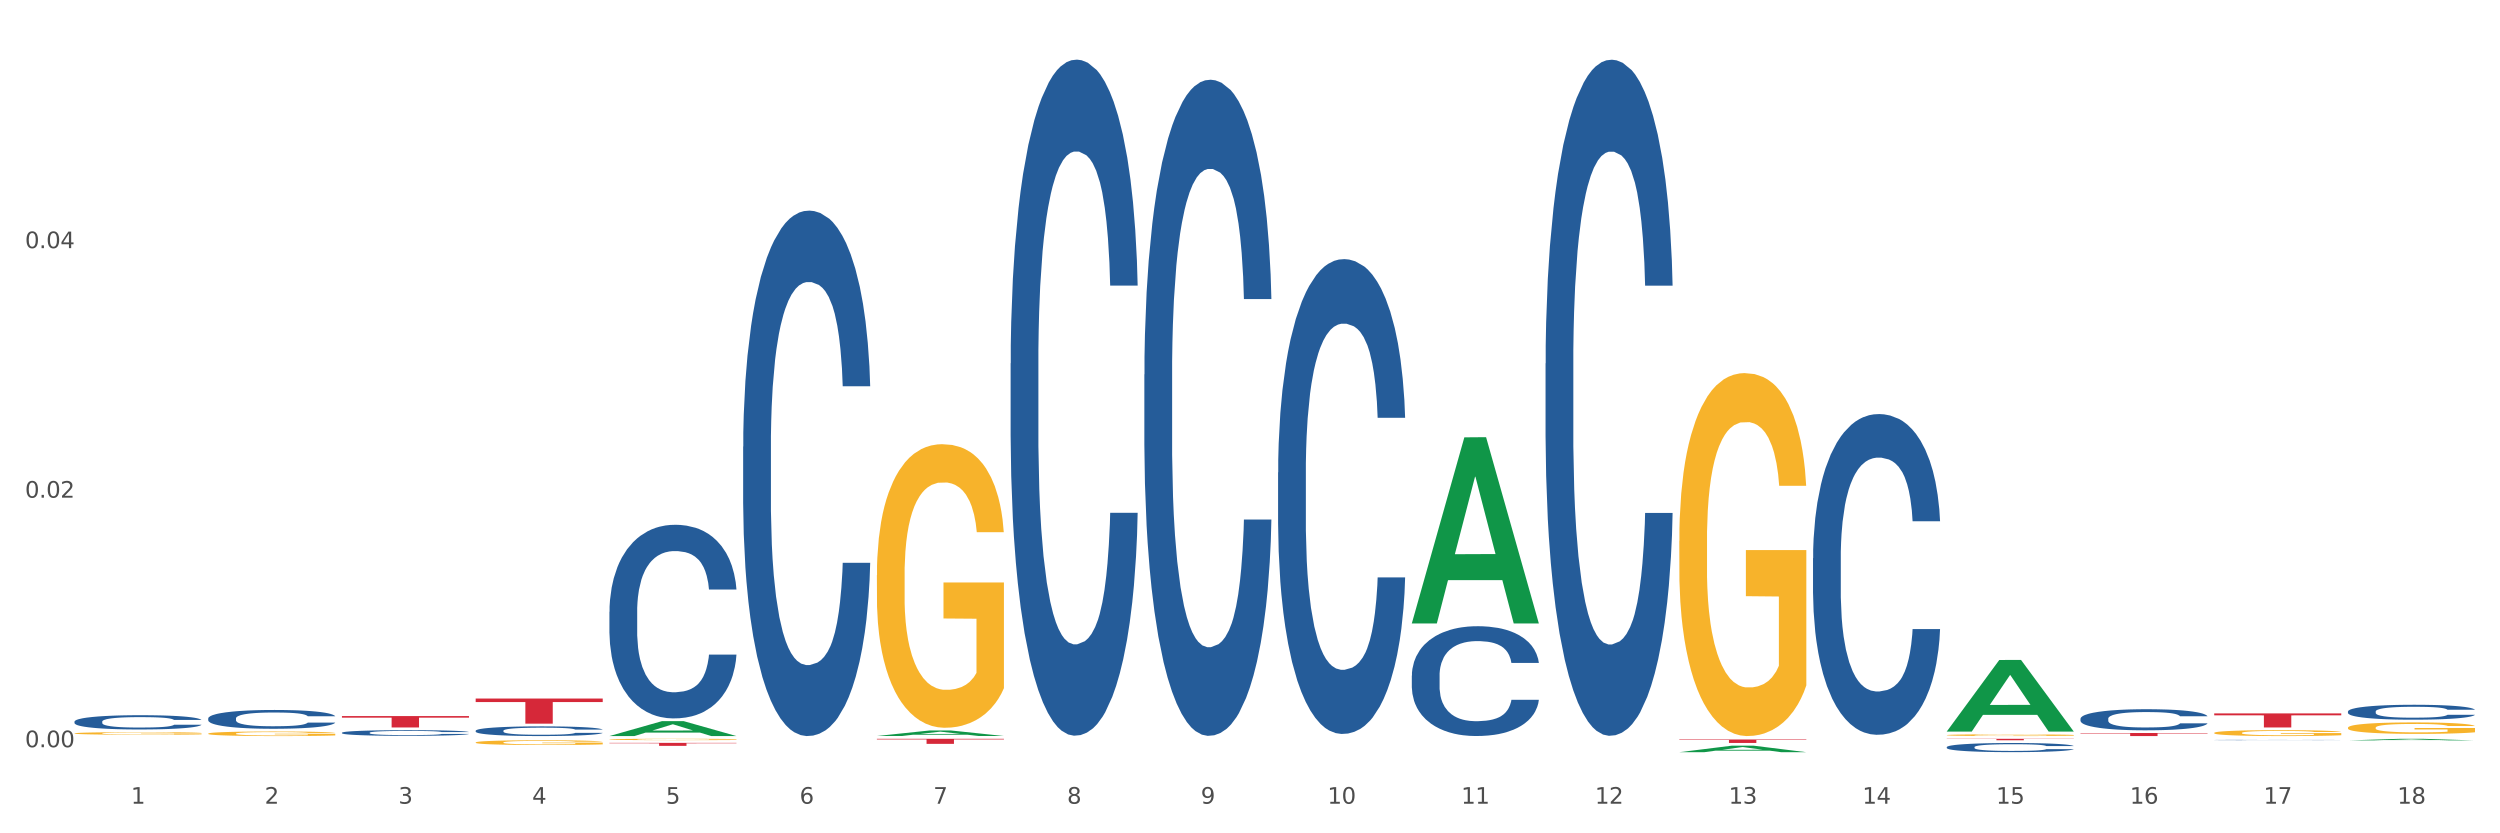 <?xml version="1.0" encoding="utf-8" standalone="no"?>
<!DOCTYPE svg PUBLIC "-//W3C//DTD SVG 1.1//EN"
  "http://www.w3.org/Graphics/SVG/1.1/DTD/svg11.dtd">
<svg xmlns:xlink="http://www.w3.org/1999/xlink" width="1080pt" height="360pt" viewBox="0 0 1080 360" xmlns="http://www.w3.org/2000/svg" version="1.1">
 <rect x="0" y="0" width="1080" height="360" fill="#333333" stroke="none"/>
 <defs>
  <style type="text/css">*{stroke-linejoin: round; stroke-linecap: butt}</style>
 </defs>
 <g id="figure_1">
  <g id="patch_1">
   <path d="M 0 360 
L 1080 360 
L 1080 0 
L 0 0 
z
" style="fill: #ffffff; stroke: #ffffff; stroke-linejoin: miter"/>
  </g>
  <g id="axes_1">
   <g id="matplotlib.axis_1">
    <g id="xtick_1">
     <g id="text_1">
      <!-- 1 -->
      <g style="fill: #4d4d4d" transform="translate(56.563 347.204) scale(0.096 -0.096)">
       <defs>
        <path id="DejaVuSans-31" d="M 794 531 
L 1825 531 
L 1825 4091 
L 703 3866 
L 703 4441 
L 1819 4666 
L 2450 4666 
L 2450 531 
L 3481 531 
L 3481 0 
L 794 0 
L 794 531 
z
" transform="scale(0.016)"/>
       </defs>
       <use xlink:href="#DejaVuSans-31"/>
      </g>
     </g>
    </g>
    <g id="xtick_2">
     <g id="text_2">
      <!-- 2 -->
      <g style="fill: #4d4d4d" transform="translate(114.336 347.204) scale(0.096 -0.096)">
       <defs>
        <path id="DejaVuSans-32" d="M 1228 531 
L 3431 531 
L 3431 0 
L 469 0 
L 469 531 
Q 828 903 1448 1529 
Q 2069 2156 2228 2338 
Q 2531 2678 2651 2914 
Q 2772 3150 2772 3378 
Q 2772 3750 2511 3984 
Q 2250 4219 1831 4219 
Q 1534 4219 1204 4116 
Q 875 4013 500 3803 
L 500 4441 
Q 881 4594 1212 4672 
Q 1544 4750 1819 4750 
Q 2544 4750 2975 4387 
Q 3406 4025 3406 3419 
Q 3406 3131 3298 2873 
Q 3191 2616 2906 2266 
Q 2828 2175 2409 1742 
Q 1991 1309 1228 531 
z
" transform="scale(0.016)"/>
       </defs>
       <use xlink:href="#DejaVuSans-32"/>
      </g>
     </g>
    </g>
    <g id="xtick_3">
     <g id="text_3">
      <!-- 3 -->
      <g style="fill: #4d4d4d" transform="translate(172.109 347.204) scale(0.096 -0.096)">
       <defs>
        <path id="DejaVuSans-33" d="M 2597 2516 
Q 3050 2419 3304 2112 
Q 3559 1806 3559 1356 
Q 3559 666 3084 287 
Q 2609 -91 1734 -91 
Q 1441 -91 1130 -33 
Q 819 25 488 141 
L 488 750 
Q 750 597 1062 519 
Q 1375 441 1716 441 
Q 2309 441 2620 675 
Q 2931 909 2931 1356 
Q 2931 1769 2642 2001 
Q 2353 2234 1838 2234 
L 1294 2234 
L 1294 2753 
L 1863 2753 
Q 2328 2753 2575 2939 
Q 2822 3125 2822 3475 
Q 2822 3834 2567 4026 
Q 2313 4219 1838 4219 
Q 1578 4219 1281 4162 
Q 984 4106 628 3988 
L 628 4550 
Q 988 4650 1302 4700 
Q 1616 4750 1894 4750 
Q 2613 4750 3031 4423 
Q 3450 4097 3450 3541 
Q 3450 3153 3228 2886 
Q 3006 2619 2597 2516 
z
" transform="scale(0.016)"/>
       </defs>
       <use xlink:href="#DejaVuSans-33"/>
      </g>
     </g>
    </g>
    <g id="xtick_4">
     <g id="text_4">
      <!-- 4 -->
      <g style="fill: #4d4d4d" transform="translate(229.882 347.204) scale(0.096 -0.096)">
       <defs>
        <path id="DejaVuSans-34" d="M 2419 4116 
L 825 1625 
L 2419 1625 
L 2419 4116 
z
M 2253 4666 
L 3047 4666 
L 3047 1625 
L 3713 1625 
L 3713 1100 
L 3047 1100 
L 3047 0 
L 2419 0 
L 2419 1100 
L 313 1100 
L 313 1709 
L 2253 4666 
z
" transform="scale(0.016)"/>
       </defs>
       <use xlink:href="#DejaVuSans-34"/>
      </g>
     </g>
    </g>
    <g id="xtick_5">
     <g id="text_5">
      <!-- 5 -->
      <g style="fill: #4d4d4d" transform="translate(287.655 347.204) scale(0.096 -0.096)">
       <defs>
        <path id="DejaVuSans-35" d="M 691 4666 
L 3169 4666 
L 3169 4134 
L 1269 4134 
L 1269 2991 
Q 1406 3038 1543 3061 
Q 1681 3084 1819 3084 
Q 2600 3084 3056 2656 
Q 3513 2228 3513 1497 
Q 3513 744 3044 326 
Q 2575 -91 1722 -91 
Q 1428 -91 1123 -41 
Q 819 9 494 109 
L 494 744 
Q 775 591 1075 516 
Q 1375 441 1709 441 
Q 2250 441 2565 725 
Q 2881 1009 2881 1497 
Q 2881 1984 2565 2268 
Q 2250 2553 1709 2553 
Q 1456 2553 1204 2497 
Q 953 2441 691 2322 
L 691 4666 
z
" transform="scale(0.016)"/>
       </defs>
       <use xlink:href="#DejaVuSans-35"/>
      </g>
     </g>
    </g>
    <g id="xtick_6">
     <g id="text_6">
      <!-- 6 -->
      <g style="fill: #4d4d4d" transform="translate(345.428 347.204) scale(0.096 -0.096)">
       <defs>
        <path id="DejaVuSans-36" d="M 2113 2584 
Q 1688 2584 1439 2293 
Q 1191 2003 1191 1497 
Q 1191 994 1439 701 
Q 1688 409 2113 409 
Q 2538 409 2786 701 
Q 3034 994 3034 1497 
Q 3034 2003 2786 2293 
Q 2538 2584 2113 2584 
z
M 3366 4563 
L 3366 3988 
Q 3128 4100 2886 4159 
Q 2644 4219 2406 4219 
Q 1781 4219 1451 3797 
Q 1122 3375 1075 2522 
Q 1259 2794 1537 2939 
Q 1816 3084 2150 3084 
Q 2853 3084 3261 2657 
Q 3669 2231 3669 1497 
Q 3669 778 3244 343 
Q 2819 -91 2113 -91 
Q 1303 -91 875 529 
Q 447 1150 447 2328 
Q 447 3434 972 4092 
Q 1497 4750 2381 4750 
Q 2619 4750 2861 4703 
Q 3103 4656 3366 4563 
z
" transform="scale(0.016)"/>
       </defs>
       <use xlink:href="#DejaVuSans-36"/>
      </g>
     </g>
    </g>
    <g id="xtick_7">
     <g id="text_7">
      <!-- 7 -->
      <g style="fill: #4d4d4d" transform="translate(403.201 347.204) scale(0.096 -0.096)">
       <defs>
        <path id="DejaVuSans-37" d="M 525 4666 
L 3525 4666 
L 3525 4397 
L 1831 0 
L 1172 0 
L 2766 4134 
L 525 4134 
L 525 4666 
z
" transform="scale(0.016)"/>
       </defs>
       <use xlink:href="#DejaVuSans-37"/>
      </g>
     </g>
    </g>
    <g id="xtick_8">
     <g id="text_8">
      <!-- 8 -->
      <g style="fill: #4d4d4d" transform="translate(460.974 347.204) scale(0.096 -0.096)">
       <defs>
        <path id="DejaVuSans-38" d="M 2034 2216 
Q 1584 2216 1326 1975 
Q 1069 1734 1069 1313 
Q 1069 891 1326 650 
Q 1584 409 2034 409 
Q 2484 409 2743 651 
Q 3003 894 3003 1313 
Q 3003 1734 2745 1975 
Q 2488 2216 2034 2216 
z
M 1403 2484 
Q 997 2584 770 2862 
Q 544 3141 544 3541 
Q 544 4100 942 4425 
Q 1341 4750 2034 4750 
Q 2731 4750 3128 4425 
Q 3525 4100 3525 3541 
Q 3525 3141 3298 2862 
Q 3072 2584 2669 2484 
Q 3125 2378 3379 2068 
Q 3634 1759 3634 1313 
Q 3634 634 3220 271 
Q 2806 -91 2034 -91 
Q 1263 -91 848 271 
Q 434 634 434 1313 
Q 434 1759 690 2068 
Q 947 2378 1403 2484 
z
M 1172 3481 
Q 1172 3119 1398 2916 
Q 1625 2713 2034 2713 
Q 2441 2713 2670 2916 
Q 2900 3119 2900 3481 
Q 2900 3844 2670 4047 
Q 2441 4250 2034 4250 
Q 1625 4250 1398 4047 
Q 1172 3844 1172 3481 
z
" transform="scale(0.016)"/>
       </defs>
       <use xlink:href="#DejaVuSans-38"/>
      </g>
     </g>
    </g>
    <g id="xtick_9">
     <g id="text_9">
      <!-- 9 -->
      <g style="fill: #4d4d4d" transform="translate(518.747 347.204) scale(0.096 -0.096)">
       <defs>
        <path id="DejaVuSans-39" d="M 703 97 
L 703 672 
Q 941 559 1184 500 
Q 1428 441 1663 441 
Q 2288 441 2617 861 
Q 2947 1281 2994 2138 
Q 2813 1869 2534 1725 
Q 2256 1581 1919 1581 
Q 1219 1581 811 2004 
Q 403 2428 403 3163 
Q 403 3881 828 4315 
Q 1253 4750 1959 4750 
Q 2769 4750 3195 4129 
Q 3622 3509 3622 2328 
Q 3622 1225 3098 567 
Q 2575 -91 1691 -91 
Q 1453 -91 1209 -44 
Q 966 3 703 97 
z
M 1959 2075 
Q 2384 2075 2632 2365 
Q 2881 2656 2881 3163 
Q 2881 3666 2632 3958 
Q 2384 4250 1959 4250 
Q 1534 4250 1286 3958 
Q 1038 3666 1038 3163 
Q 1038 2656 1286 2365 
Q 1534 2075 1959 2075 
z
" transform="scale(0.016)"/>
       </defs>
       <use xlink:href="#DejaVuSans-39"/>
      </g>
     </g>
    </g>
    <g id="xtick_10">
     <g id="text_10">
      <!-- 10 -->
      <g style="fill: #4d4d4d" transform="translate(573.466 347.204) scale(0.096 -0.096)">
       <defs>
        <path id="DejaVuSans-30" d="M 2034 4250 
Q 1547 4250 1301 3770 
Q 1056 3291 1056 2328 
Q 1056 1369 1301 889 
Q 1547 409 2034 409 
Q 2525 409 2770 889 
Q 3016 1369 3016 2328 
Q 3016 3291 2770 3770 
Q 2525 4250 2034 4250 
z
M 2034 4750 
Q 2819 4750 3233 4129 
Q 3647 3509 3647 2328 
Q 3647 1150 3233 529 
Q 2819 -91 2034 -91 
Q 1250 -91 836 529 
Q 422 1150 422 2328 
Q 422 3509 836 4129 
Q 1250 4750 2034 4750 
z
" transform="scale(0.016)"/>
       </defs>
       <use xlink:href="#DejaVuSans-31"/>
       <use xlink:href="#DejaVuSans-30" transform="translate(63.623 0)"/>
      </g>
     </g>
    </g>
    <g id="xtick_11">
     <g id="text_11">
      <!-- 11 -->
      <g style="fill: #4d4d4d" transform="translate(631.239 347.204) scale(0.096 -0.096)">
       <use xlink:href="#DejaVuSans-31"/>
       <use xlink:href="#DejaVuSans-31" transform="translate(63.623 0)"/>
      </g>
     </g>
    </g>
    <g id="xtick_12">
     <g id="text_12">
      <!-- 12 -->
      <g style="fill: #4d4d4d" transform="translate(689.012 347.204) scale(0.096 -0.096)">
       <use xlink:href="#DejaVuSans-31"/>
       <use xlink:href="#DejaVuSans-32" transform="translate(63.623 0)"/>
      </g>
     </g>
    </g>
    <g id="xtick_13">
     <g id="text_13">
      <!-- 13 -->
      <g style="fill: #4d4d4d" transform="translate(746.785 347.204) scale(0.096 -0.096)">
       <use xlink:href="#DejaVuSans-31"/>
       <use xlink:href="#DejaVuSans-33" transform="translate(63.623 0)"/>
      </g>
     </g>
    </g>
    <g id="xtick_14">
     <g id="text_14">
      <!-- 14 -->
      <g style="fill: #4d4d4d" transform="translate(804.558 347.204) scale(0.096 -0.096)">
       <use xlink:href="#DejaVuSans-31"/>
       <use xlink:href="#DejaVuSans-34" transform="translate(63.623 0)"/>
      </g>
     </g>
    </g>
    <g id="xtick_15">
     <g id="text_15">
      <!-- 15 -->
      <g style="fill: #4d4d4d" transform="translate(862.331 347.204) scale(0.096 -0.096)">
       <use xlink:href="#DejaVuSans-31"/>
       <use xlink:href="#DejaVuSans-35" transform="translate(63.623 0)"/>
      </g>
     </g>
    </g>
    <g id="xtick_16">
     <g id="text_16">
      <!-- 16 -->
      <g style="fill: #4d4d4d" transform="translate(920.104 347.204) scale(0.096 -0.096)">
       <use xlink:href="#DejaVuSans-31"/>
       <use xlink:href="#DejaVuSans-36" transform="translate(63.623 0)"/>
      </g>
     </g>
    </g>
    <g id="xtick_17">
     <g id="text_17">
      <!-- 17 -->
      <g style="fill: #4d4d4d" transform="translate(977.877 347.204) scale(0.096 -0.096)">
       <use xlink:href="#DejaVuSans-31"/>
       <use xlink:href="#DejaVuSans-37" transform="translate(63.623 0)"/>
      </g>
     </g>
    </g>
    <g id="xtick_18">
     <g id="text_18">
      <!-- 18 -->
      <g style="fill: #4d4d4d" transform="translate(1035.65 347.204) scale(0.096 -0.096)">
       <use xlink:href="#DejaVuSans-31"/>
       <use xlink:href="#DejaVuSans-38" transform="translate(63.623 0)"/>
      </g>
     </g>
    </g>
    <g id="xtick_19"/>
    <g id="xtick_20"/>
    <g id="xtick_21"/>
    <g id="xtick_22"/>
    <g id="xtick_23"/>
    <g id="xtick_24"/>
    <g id="xtick_25"/>
    <g id="xtick_26"/>
    <g id="xtick_27"/>
    <g id="xtick_28"/>
    <g id="xtick_29"/>
    <g id="xtick_30"/>
    <g id="xtick_31"/>
    <g id="xtick_32"/>
    <g id="xtick_33"/>
    <g id="xtick_34"/>
    <g id="xtick_35"/>
   </g>
   <g id="matplotlib.axis_2">
    <g id="ytick_1">
     <g id="text_19">
      <!-- 0.00 -->
      <g style="fill: #4d4d4d" transform="translate(10.8 322.8) scale(0.096 -0.096)">
       <defs>
        <path id="DejaVuSans-2e" d="M 684 794 
L 1344 794 
L 1344 0 
L 684 0 
L 684 794 
z
" transform="scale(0.016)"/>
       </defs>
       <use xlink:href="#DejaVuSans-30"/>
       <use xlink:href="#DejaVuSans-2e" transform="translate(63.623 0)"/>
       <use xlink:href="#DejaVuSans-30" transform="translate(95.41 0)"/>
       <use xlink:href="#DejaVuSans-30" transform="translate(159.033 0)"/>
      </g>
     </g>
    </g>
    <g id="ytick_2">
     <g id="text_20">
      <!-- 0.02 -->
      <g style="fill: #4d4d4d" transform="translate(10.8 215.003) scale(0.096 -0.096)">
       <use xlink:href="#DejaVuSans-30"/>
       <use xlink:href="#DejaVuSans-2e" transform="translate(63.623 0)"/>
       <use xlink:href="#DejaVuSans-30" transform="translate(95.41 0)"/>
       <use xlink:href="#DejaVuSans-32" transform="translate(159.033 0)"/>
      </g>
     </g>
    </g>
    <g id="ytick_3">
     <g id="text_21">
      <!-- 0.04 -->
      <g style="fill: #4d4d4d" transform="translate(10.8 107.207) scale(0.096 -0.096)">
       <use xlink:href="#DejaVuSans-30"/>
       <use xlink:href="#DejaVuSans-2e" transform="translate(63.623 0)"/>
       <use xlink:href="#DejaVuSans-30" transform="translate(95.41 0)"/>
       <use xlink:href="#DejaVuSans-34" transform="translate(159.033 0)"/>
      </g>
     </g>
    </g>
    <g id="ytick_4"/>
    <g id="ytick_5"/>
    <g id="ytick_6"/>
   </g>
   <g id="PolyCollection_1">
    <path d="M 609.905 269.196 
L 609.961 269.121 
L 632.594 188.932 
L 641.987 188.857 
L 664.789 269.348 
L 653.925 269.348 
L 649.003 250.604 
L 625.635 250.604 
L 625.465 250.906 
L 620.712 269.348 
L 609.905 269.348 
L 609.905 269.196 
L 628.577 239.419 
L 646.061 239.343 
L 637.404 206.013 
L 637.29 205.862 
L 637.177 206.088 
L 628.52 239.343 
L 628.577 239.419 
L 609.905 269.196 
z
" clip-path="url(#pb2a1b1d5c1)" style="fill: #109648"/>
    <path d="M 725.451 324.944 
L 725.507 324.942 
L 748.14 322.131 
L 757.533 322.128 
L 780.335 324.95 
L 769.471 324.95 
L 764.549 324.293 
L 741.181 324.293 
L 741.011 324.303 
L 736.258 324.95 
L 725.451 324.95 
L 725.451 324.944 
L 744.123 323.901 
L 761.607 323.898 
L 752.95 322.73 
L 752.836 322.724 
L 752.723 322.732 
L 744.066 323.898 
L 744.123 323.901 
L 725.451 324.944 
z
" clip-path="url(#pb2a1b1d5c1)" style="fill: #109648"/>
    <path d="M 840.997 315.982 
L 841.053 315.953 
L 863.686 285.113 
L 873.079 285.084 
L 895.881 316.041 
L 885.017 316.041 
L 880.095 308.832 
L 856.726 308.832 
L 856.557 308.948 
L 851.804 316.041 
L 840.997 316.041 
L 840.997 315.982 
L 859.669 304.53 
L 877.152 304.501 
L 868.495 291.682 
L 868.382 291.624 
L 868.269 291.712 
L 859.612 304.501 
L 859.669 304.53 
L 840.997 315.982 
z
" clip-path="url(#pb2a1b1d5c1)" style="fill: #109648"/>
    <path d="M 1014.316 319.865 
L 1014.372 319.864 
L 1037.005 319.153 
L 1046.398 319.152 
L 1069.2 319.866 
L 1058.336 319.866 
L 1053.414 319.7 
L 1030.045 319.7 
L 1029.876 319.703 
L 1025.123 319.866 
L 1014.316 319.866 
L 1014.316 319.865 
L 1032.988 319.601 
L 1050.471 319.6 
L 1041.814 319.305 
L 1041.701 319.303 
L 1041.588 319.305 
L 1032.931 319.6 
L 1032.988 319.601 
L 1014.316 319.865 
z
" clip-path="url(#pb2a1b1d5c1)" style="fill: #109648"/>
    <path d="M 1014.316 314.374 
L 1014.38 314.369 
L 1014.38 314.206 
L 1014.51 314.066 
L 1015.158 313.726 
L 1016.13 313.445 
L 1016.843 313.295 
L 1017.556 313.173 
L 1018.398 313.051 
L 1019.435 312.924 
L 1021.314 312.738 
L 1022.48 312.643 
L 1023.906 312.543 
L 1026.498 312.398 
L 1028.377 312.317 
L 1030.321 312.249 
L 1033.496 312.167 
L 1035.57 312.131 
L 1037.773 312.104 
L 1040.429 312.086 
L 1042.438 312.081 
L 1046.845 312.095 
L 1050.603 312.136 
L 1052.417 312.167 
L 1054.75 312.222 
L 1055.981 312.258 
L 1057.99 312.33 
L 1060.063 312.426 
L 1061.489 312.507 
L 1063.627 312.661 
L 1065.247 312.815 
L 1066.738 313.005 
L 1067.515 313.137 
L 1068.098 313.259 
L 1068.617 313.4 
L 1069.135 313.622 
L 1057.471 313.622 
L 1057.018 313.463 
L 1056.305 313.313 
L 1055.268 313.168 
L 1054.361 313.078 
L 1052.806 312.965 
L 1051.38 312.892 
L 1049.89 312.838 
L 1048.076 312.792 
L 1046.65 312.77 
L 1044.641 312.752 
L 1040.689 312.756 
L 1038.032 312.792 
L 1036.218 312.838 
L 1035.051 312.879 
L 1034.014 312.924 
L 1032.848 312.987 
L 1031.487 313.082 
L 1030.515 313.168 
L 1029.543 313.277 
L 1028.766 313.386 
L 1028.053 313.513 
L 1027.47 313.649 
L 1027.016 313.789 
L 1026.627 313.961 
L 1026.303 314.247 
L 1026.303 314.867 
L 1026.433 315.008 
L 1026.757 315.194 
L 1027.146 315.334 
L 1027.794 315.502 
L 1028.377 315.615 
L 1029.479 315.778 
L 1030.71 315.914 
L 1031.682 316 
L 1032.654 316.072 
L 1034.338 316.172 
L 1036.218 316.254 
L 1037.838 316.304 
L 1040.041 316.349 
L 1041.531 316.367 
L 1042.827 316.376 
L 1046.002 316.376 
L 1048.27 316.362 
L 1050.797 316.331 
L 1052.741 316.29 
L 1054.361 316.24 
L 1056.176 316.159 
L 1057.342 316.082 
L 1057.342 315.135 
L 1043.086 315.13 
L 1043.086 314.5 
L 1069.2 314.5 
L 1069.2 316.349 
L 1068.098 316.444 
L 1066.867 316.53 
L 1065.571 316.607 
L 1063.627 316.702 
L 1061.295 316.793 
L 1059.221 316.856 
L 1057.018 316.911 
L 1054.426 316.96 
L 1051.056 317.006 
L 1048.983 317.024 
L 1046.391 317.037 
L 1043.345 317.042 
L 1040.689 317.033 
L 1038.097 317.01 
L 1035.375 316.97 
L 1032.718 316.911 
L 1030.71 316.852 
L 1028.701 316.779 
L 1026.563 316.684 
L 1024.878 316.593 
L 1023.582 316.512 
L 1022.156 316.408 
L 1020.601 316.272 
L 1019.435 316.149 
L 1018.398 316.023 
L 1017.296 315.86 
L 1016.519 315.719 
L 1015.741 315.542 
L 1015.288 315.411 
L 1014.769 315.207 
L 1014.38 314.922 
L 1014.316 314.374 
z
" clip-path="url(#pb2a1b1d5c1)" style="fill: #f7b32b"/>
    <path d="M 667.678 157.03 
L 667.743 156.763 
L 667.743 149.295 
L 667.937 139.159 
L 668.651 120.487 
L 669.559 106.35 
L 671.116 89.812 
L 671.96 82.877 
L 673.062 75.142 
L 675.333 62.605 
L 677.928 51.936 
L 679.745 46.067 
L 681.107 42.333 
L 684.156 35.665 
L 685.908 32.731 
L 687.724 30.33 
L 689.281 28.729 
L 691.876 26.862 
L 693.952 26.062 
L 696.353 25.795 
L 698.364 26.062 
L 701.024 27.129 
L 704.916 30.33 
L 706.408 32.197 
L 708.419 35.398 
L 710.495 39.666 
L 712.182 43.933 
L 714.128 50.068 
L 716.139 58.071 
L 718.086 68.207 
L 719.448 77.542 
L 720.551 87.412 
L 721.524 99.415 
L 722.238 112.485 
L 722.562 123.421 
L 710.69 123.421 
L 710.366 113.552 
L 709.717 102.882 
L 709.068 95.68 
L 708.354 89.812 
L 707.252 83.144 
L 706.278 78.876 
L 704.657 73.808 
L 703.164 70.607 
L 701.932 68.74 
L 700.44 67.14 
L 697.261 65.539 
L 694.99 65.539 
L 693.563 66.073 
L 691.811 67.406 
L 690.319 69.273 
L 688.568 72.474 
L 687.205 75.942 
L 685.843 80.476 
L 685.064 83.677 
L 683.897 89.545 
L 683.118 94.347 
L 682.08 102.616 
L 681.496 108.484 
L 680.458 123.688 
L 680.004 134.891 
L 679.809 142.626 
L 679.68 151.162 
L 679.68 192.773 
L 680.069 211.444 
L 680.393 219.446 
L 680.912 228.515 
L 681.885 240.252 
L 683.313 251.722 
L 684.805 259.99 
L 686.037 265.058 
L 687.205 268.793 
L 688.373 271.727 
L 689.8 274.394 
L 690.968 275.995 
L 692.72 277.595 
L 694.796 278.395 
L 696.417 278.395 
L 699.726 277.062 
L 701.218 275.728 
L 702.645 273.861 
L 704.202 270.927 
L 705.435 267.726 
L 706.149 265.325 
L 707.316 260.257 
L 708.225 254.922 
L 709.003 248.787 
L 709.522 243.453 
L 710.106 235.451 
L 710.56 226.382 
L 710.69 221.58 
L 722.562 221.58 
L 722.303 231.183 
L 721.848 240.519 
L 720.94 253.055 
L 720.227 260.257 
L 719.124 269.059 
L 717.956 276.528 
L 716.334 284.797 
L 714.842 290.932 
L 713.285 296.267 
L 711.598 301.068 
L 708.549 307.736 
L 707.446 309.604 
L 705.111 312.804 
L 703.294 314.672 
L 700.634 316.539 
L 697.91 317.606 
L 695.055 317.872 
L 692.525 317.339 
L 689.735 315.738 
L 687.984 314.138 
L 686.037 311.737 
L 683.767 308.003 
L 681.626 303.469 
L 679.615 298.134 
L 677.733 291.999 
L 675.982 285.064 
L 673.711 273.594 
L 672.024 262.391 
L 670.792 251.988 
L 669.948 243.186 
L 669.105 231.983 
L 668.651 224.248 
L 667.937 205.576 
L 667.678 188.238 
L 667.678 157.03 
z
" clip-path="url(#pb2a1b1d5c1)" style="fill: #255c99"/>
    <path d="M 609.905 291.837 
L 609.97 291.793 
L 609.97 290.58 
L 610.164 288.934 
L 610.878 285.901 
L 611.786 283.605 
L 613.343 280.919 
L 614.187 279.792 
L 615.289 278.536 
L 617.56 276.5 
L 620.155 274.767 
L 621.972 273.814 
L 623.334 273.207 
L 626.383 272.124 
L 628.135 271.648 
L 629.951 271.258 
L 631.508 270.998 
L 634.103 270.694 
L 636.179 270.564 
L 638.58 270.521 
L 640.591 270.564 
L 643.251 270.738 
L 647.143 271.258 
L 648.635 271.561 
L 650.646 272.081 
L 652.722 272.774 
L 654.409 273.467 
L 656.355 274.464 
L 658.367 275.763 
L 660.313 277.41 
L 661.675 278.926 
L 662.778 280.529 
L 663.751 282.479 
L 664.465 284.601 
L 664.789 286.378 
L 652.917 286.378 
L 652.593 284.775 
L 651.944 283.042 
L 651.295 281.872 
L 650.581 280.919 
L 649.479 279.836 
L 648.505 279.143 
L 646.884 278.319 
L 645.391 277.8 
L 644.159 277.496 
L 642.667 277.236 
L 639.488 276.976 
L 637.217 276.976 
L 635.79 277.063 
L 634.038 277.28 
L 632.546 277.583 
L 630.795 278.103 
L 629.432 278.666 
L 628.07 279.403 
L 627.291 279.922 
L 626.124 280.876 
L 625.345 281.655 
L 624.307 282.998 
L 623.723 283.952 
L 622.685 286.421 
L 622.231 288.241 
L 622.036 289.497 
L 621.907 290.883 
L 621.907 297.642 
L 622.296 300.675 
L 622.62 301.974 
L 623.139 303.447 
L 624.112 305.354 
L 625.54 307.217 
L 627.032 308.56 
L 628.264 309.383 
L 629.432 309.989 
L 630.6 310.466 
L 632.027 310.899 
L 633.195 311.159 
L 634.947 311.419 
L 637.023 311.549 
L 638.644 311.549 
L 641.953 311.332 
L 643.445 311.116 
L 644.872 310.813 
L 646.429 310.336 
L 647.662 309.816 
L 648.376 309.426 
L 649.543 308.603 
L 650.452 307.737 
L 651.23 306.74 
L 651.749 305.874 
L 652.333 304.574 
L 652.787 303.101 
L 652.917 302.321 
L 664.789 302.321 
L 664.53 303.881 
L 664.076 305.397 
L 663.167 307.433 
L 662.454 308.603 
L 661.351 310.033 
L 660.183 311.246 
L 658.561 312.589 
L 657.069 313.585 
L 655.512 314.452 
L 653.825 315.232 
L 650.776 316.315 
L 649.673 316.618 
L 647.338 317.138 
L 645.521 317.441 
L 642.861 317.744 
L 640.137 317.918 
L 637.282 317.961 
L 634.752 317.874 
L 631.962 317.614 
L 630.211 317.355 
L 628.264 316.965 
L 625.994 316.358 
L 623.853 315.622 
L 621.842 314.755 
L 619.96 313.759 
L 618.209 312.632 
L 615.938 310.769 
L 614.251 308.95 
L 613.019 307.26 
L 612.175 305.83 
L 611.332 304.011 
L 610.878 302.754 
L 610.164 299.722 
L 609.905 296.906 
L 609.905 291.837 
z
" clip-path="url(#pb2a1b1d5c1)" style="fill: #255c99"/>
    <path d="M 552.132 204.107 
L 552.197 203.92 
L 552.197 198.674 
L 552.391 191.556 
L 553.105 178.442 
L 554.013 168.513 
L 555.57 156.898 
L 556.414 152.027 
L 557.516 146.594 
L 559.787 137.789 
L 562.382 130.296 
L 564.199 126.174 
L 565.561 123.552 
L 568.61 118.868 
L 570.362 116.807 
L 572.178 115.121 
L 573.735 113.997 
L 576.33 112.686 
L 578.406 112.124 
L 580.807 111.937 
L 582.818 112.124 
L 585.478 112.873 
L 589.37 115.121 
L 590.862 116.433 
L 592.873 118.681 
L 594.949 121.678 
L 596.636 124.676 
L 598.582 128.984 
L 600.594 134.605 
L 602.54 141.723 
L 603.902 148.28 
L 605.005 155.212 
L 605.978 163.642 
L 606.692 172.822 
L 607.016 180.503 
L 595.144 180.503 
L 594.82 173.571 
L 594.171 166.078 
L 593.522 161.019 
L 592.809 156.898 
L 591.706 152.214 
L 590.733 149.217 
L 589.111 145.658 
L 587.619 143.41 
L 586.386 142.098 
L 584.894 140.974 
L 581.715 139.85 
L 579.444 139.85 
L 578.017 140.225 
L 576.265 141.161 
L 574.773 142.473 
L 573.022 144.721 
L 571.659 147.156 
L 570.297 150.341 
L 569.518 152.589 
L 568.351 156.711 
L 567.572 160.083 
L 566.534 165.89 
L 565.95 170.012 
L 564.912 180.69 
L 564.458 188.558 
L 564.263 193.991 
L 564.134 199.986 
L 564.134 229.211 
L 564.523 242.324 
L 564.847 247.945 
L 565.366 254.314 
L 566.339 262.557 
L 567.767 270.613 
L 569.259 276.42 
L 570.491 279.98 
L 571.659 282.602 
L 572.827 284.663 
L 574.254 286.536 
L 575.422 287.66 
L 577.174 288.784 
L 579.25 289.346 
L 580.871 289.346 
L 584.18 288.41 
L 585.672 287.473 
L 587.1 286.162 
L 588.657 284.101 
L 589.889 281.853 
L 590.603 280.167 
L 591.771 276.607 
L 592.679 272.861 
L 593.457 268.552 
L 593.976 264.805 
L 594.56 259.185 
L 595.014 252.815 
L 595.144 249.443 
L 607.016 249.443 
L 606.757 256.187 
L 606.303 262.744 
L 605.394 271.549 
L 604.681 276.607 
L 603.578 282.79 
L 602.41 288.035 
L 600.788 293.843 
L 599.296 298.151 
L 597.739 301.898 
L 596.052 305.27 
L 593.003 309.954 
L 591.9 311.265 
L 589.565 313.513 
L 587.748 314.825 
L 585.088 316.136 
L 582.364 316.885 
L 579.509 317.073 
L 576.979 316.698 
L 574.189 315.574 
L 572.438 314.45 
L 570.491 312.764 
L 568.221 310.141 
L 566.08 306.956 
L 564.069 303.21 
L 562.187 298.901 
L 560.436 294.03 
L 558.165 285.974 
L 556.478 278.106 
L 555.246 270.8 
L 554.402 264.618 
L 553.559 256.749 
L 553.105 251.317 
L 552.391 238.203 
L 552.132 226.026 
L 552.132 204.107 
z
" clip-path="url(#pb2a1b1d5c1)" style="fill: #255c99"/>
    <path d="M 89.948 310.357 
L 90.013 310.349 
L 90.013 310.141 
L 90.207 309.859 
L 90.921 309.34 
L 91.829 308.946 
L 93.386 308.486 
L 94.23 308.293 
L 95.333 308.078 
L 97.603 307.729 
L 100.198 307.432 
L 102.015 307.268 
L 103.377 307.164 
L 106.426 306.979 
L 108.178 306.897 
L 109.994 306.83 
L 111.551 306.786 
L 114.146 306.734 
L 116.222 306.712 
L 118.623 306.704 
L 120.634 306.712 
L 123.294 306.741 
L 127.186 306.83 
L 128.678 306.882 
L 130.69 306.971 
L 132.766 307.09 
L 134.452 307.209 
L 136.399 307.38 
L 138.41 307.602 
L 140.356 307.885 
L 141.718 308.144 
L 142.821 308.419 
L 143.794 308.753 
L 144.508 309.117 
L 144.832 309.421 
L 132.96 309.421 
L 132.636 309.147 
L 131.987 308.85 
L 131.338 308.649 
L 130.625 308.486 
L 129.522 308.3 
L 128.549 308.181 
L 126.927 308.04 
L 125.435 307.951 
L 124.202 307.899 
L 122.71 307.855 
L 119.531 307.81 
L 117.26 307.81 
L 115.833 307.825 
L 114.082 307.862 
L 112.589 307.914 
L 110.838 308.003 
L 109.475 308.1 
L 108.113 308.226 
L 107.335 308.315 
L 106.167 308.478 
L 105.388 308.612 
L 104.35 308.842 
L 103.766 309.005 
L 102.728 309.429 
L 102.274 309.74 
L 102.08 309.956 
L 101.95 310.193 
L 101.95 311.351 
L 102.339 311.871 
L 102.663 312.094 
L 103.183 312.346 
L 104.156 312.673 
L 105.583 312.992 
L 107.075 313.222 
L 108.308 313.363 
L 109.475 313.467 
L 110.643 313.549 
L 112.07 313.623 
L 113.238 313.668 
L 114.99 313.712 
L 117.066 313.734 
L 118.688 313.734 
L 121.996 313.697 
L 123.488 313.66 
L 124.916 313.608 
L 126.473 313.526 
L 127.705 313.437 
L 128.419 313.371 
L 129.587 313.23 
L 130.495 313.081 
L 131.273 312.91 
L 131.792 312.762 
L 132.376 312.539 
L 132.83 312.287 
L 132.96 312.153 
L 144.832 312.153 
L 144.573 312.42 
L 144.119 312.68 
L 143.21 313.029 
L 142.497 313.23 
L 141.394 313.475 
L 140.226 313.682 
L 138.604 313.913 
L 137.112 314.083 
L 135.555 314.232 
L 133.868 314.365 
L 130.819 314.551 
L 129.716 314.603 
L 127.381 314.692 
L 125.564 314.744 
L 122.905 314.796 
L 120.18 314.826 
L 117.325 314.833 
L 114.795 314.818 
L 112.006 314.774 
L 110.254 314.729 
L 108.308 314.662 
L 106.037 314.558 
L 103.896 314.432 
L 101.885 314.284 
L 100.004 314.113 
L 98.252 313.92 
L 95.981 313.601 
L 94.295 313.289 
L 93.062 312.999 
L 92.219 312.754 
L 91.375 312.443 
L 90.921 312.227 
L 90.207 311.708 
L 89.948 311.225 
L 89.948 310.357 
z
" clip-path="url(#pb2a1b1d5c1)" style="fill: #255c99"/>
    <path d="M 147.721 316.53 
L 147.786 316.528 
L 147.786 316.465 
L 147.98 316.38 
L 148.694 316.224 
L 149.602 316.105 
L 151.159 315.966 
L 152.003 315.908 
L 153.106 315.843 
L 155.376 315.738 
L 157.971 315.649 
L 159.788 315.599 
L 161.15 315.568 
L 164.199 315.512 
L 165.951 315.488 
L 167.767 315.467 
L 169.324 315.454 
L 171.919 315.438 
L 173.995 315.432 
L 176.396 315.429 
L 178.407 315.432 
L 181.067 315.441 
L 184.959 315.467 
L 186.451 315.483 
L 188.463 315.51 
L 190.539 315.546 
L 192.225 315.582 
L 194.172 315.633 
L 196.183 315.7 
L 198.129 315.785 
L 199.491 315.863 
L 200.594 315.946 
L 201.567 316.047 
L 202.281 316.156 
L 202.605 316.248 
L 190.733 316.248 
L 190.409 316.165 
L 189.76 316.076 
L 189.111 316.016 
L 188.398 315.966 
L 187.295 315.91 
L 186.322 315.875 
L 184.7 315.832 
L 183.208 315.805 
L 181.975 315.79 
L 180.483 315.776 
L 177.304 315.763 
L 175.033 315.763 
L 173.606 315.767 
L 171.854 315.778 
L 170.362 315.794 
L 168.611 315.821 
L 167.248 315.85 
L 165.886 315.888 
L 165.107 315.915 
L 163.94 315.964 
L 163.161 316.004 
L 162.123 316.074 
L 161.539 316.123 
L 160.501 316.25 
L 160.047 316.344 
L 159.853 316.409 
L 159.723 316.481 
L 159.723 316.83 
L 160.112 316.986 
L 160.436 317.054 
L 160.955 317.13 
L 161.929 317.228 
L 163.356 317.324 
L 164.848 317.394 
L 166.081 317.436 
L 167.248 317.467 
L 168.416 317.492 
L 169.843 317.514 
L 171.011 317.528 
L 172.763 317.541 
L 174.839 317.548 
L 176.461 317.548 
L 179.769 317.537 
L 181.261 317.526 
L 182.689 317.51 
L 184.246 317.485 
L 185.478 317.458 
L 186.192 317.438 
L 187.36 317.396 
L 188.268 317.351 
L 189.046 317.3 
L 189.565 317.255 
L 190.149 317.188 
L 190.603 317.112 
L 190.733 317.071 
L 202.605 317.071 
L 202.346 317.152 
L 201.892 317.23 
L 200.983 317.335 
L 200.27 317.396 
L 199.167 317.47 
L 197.999 317.532 
L 196.377 317.602 
L 194.885 317.653 
L 193.328 317.698 
L 191.641 317.738 
L 188.592 317.794 
L 187.489 317.81 
L 185.154 317.837 
L 183.337 317.852 
L 180.678 317.868 
L 177.953 317.877 
L 175.098 317.879 
L 172.568 317.875 
L 169.778 317.861 
L 168.027 317.848 
L 166.081 317.828 
L 163.81 317.796 
L 161.669 317.758 
L 159.658 317.713 
L 157.777 317.662 
L 156.025 317.604 
L 153.754 317.508 
L 152.068 317.414 
L 150.835 317.326 
L 149.992 317.253 
L 149.148 317.159 
L 148.694 317.094 
L 147.98 316.937 
L 147.721 316.792 
L 147.721 316.53 
z
" clip-path="url(#pb2a1b1d5c1)" style="fill: #255c99"/>
    <path d="M 205.494 315.672 
L 205.559 315.668 
L 205.559 315.561 
L 205.753 315.415 
L 206.467 315.147 
L 207.375 314.945 
L 208.932 314.707 
L 209.776 314.608 
L 210.879 314.497 
L 213.149 314.317 
L 215.744 314.164 
L 217.561 314.08 
L 218.923 314.026 
L 221.972 313.931 
L 223.724 313.889 
L 225.54 313.854 
L 227.097 313.831 
L 229.692 313.804 
L 231.768 313.793 
L 234.169 313.789 
L 236.18 313.793 
L 238.84 313.808 
L 242.732 313.854 
L 244.224 313.881 
L 246.236 313.927 
L 248.312 313.988 
L 249.998 314.049 
L 251.945 314.137 
L 253.956 314.252 
L 255.902 314.397 
L 257.264 314.531 
L 258.367 314.673 
L 259.34 314.845 
L 260.054 315.033 
L 260.378 315.189 
L 248.506 315.189 
L 248.182 315.048 
L 247.533 314.895 
L 246.884 314.792 
L 246.171 314.707 
L 245.068 314.612 
L 244.095 314.55 
L 242.473 314.478 
L 240.981 314.432 
L 239.748 314.405 
L 238.256 314.382 
L 235.077 314.359 
L 232.806 314.359 
L 231.379 314.367 
L 229.627 314.386 
L 228.135 314.413 
L 226.384 314.459 
L 225.021 314.508 
L 223.659 314.573 
L 222.88 314.619 
L 221.713 314.704 
L 220.934 314.772 
L 219.896 314.891 
L 219.312 314.975 
L 218.274 315.193 
L 217.82 315.354 
L 217.626 315.465 
L 217.496 315.587 
L 217.496 316.184 
L 217.885 316.452 
L 218.209 316.567 
L 218.728 316.697 
L 219.702 316.865 
L 221.129 317.03 
L 222.621 317.149 
L 223.854 317.221 
L 225.021 317.275 
L 226.189 317.317 
L 227.616 317.355 
L 228.784 317.378 
L 230.536 317.401 
L 232.612 317.413 
L 234.234 317.413 
L 237.542 317.393 
L 239.034 317.374 
L 240.462 317.348 
L 242.019 317.305 
L 243.251 317.26 
L 243.965 317.225 
L 245.133 317.152 
L 246.041 317.076 
L 246.819 316.988 
L 247.338 316.911 
L 247.922 316.797 
L 248.376 316.666 
L 248.506 316.598 
L 260.378 316.598 
L 260.119 316.735 
L 259.665 316.869 
L 258.756 317.049 
L 258.043 317.152 
L 256.94 317.279 
L 255.772 317.386 
L 254.15 317.504 
L 252.658 317.592 
L 251.101 317.669 
L 249.414 317.738 
L 246.365 317.834 
L 245.262 317.86 
L 242.927 317.906 
L 241.11 317.933 
L 238.45 317.96 
L 235.726 317.975 
L 232.871 317.979 
L 230.341 317.971 
L 227.551 317.948 
L 225.8 317.925 
L 223.854 317.891 
L 221.583 317.837 
L 219.442 317.772 
L 217.431 317.696 
L 215.55 317.608 
L 213.798 317.508 
L 211.527 317.344 
L 209.841 317.183 
L 208.608 317.034 
L 207.765 316.908 
L 206.921 316.747 
L 206.467 316.636 
L 205.753 316.368 
L 205.494 316.119 
L 205.494 315.672 
z
" clip-path="url(#pb2a1b1d5c1)" style="fill: #255c99"/>
    <path d="M 263.267 264.29 
L 263.332 264.213 
L 263.332 262.074 
L 263.526 259.171 
L 264.24 253.823 
L 265.148 249.774 
L 266.705 245.038 
L 267.549 243.051 
L 268.652 240.836 
L 270.922 237.245 
L 273.517 234.189 
L 275.334 232.509 
L 276.696 231.439 
L 279.745 229.529 
L 281.497 228.689 
L 283.313 228.001 
L 284.87 227.543 
L 287.465 227.008 
L 289.541 226.779 
L 291.942 226.702 
L 293.953 226.779 
L 296.613 227.084 
L 300.505 228.001 
L 301.997 228.536 
L 304.008 229.453 
L 306.084 230.675 
L 307.771 231.897 
L 309.717 233.654 
L 311.729 235.946 
L 313.675 238.849 
L 315.037 241.523 
L 316.14 244.35 
L 317.113 247.788 
L 317.827 251.531 
L 318.151 254.664 
L 306.279 254.664 
L 305.955 251.837 
L 305.306 248.781 
L 304.657 246.718 
L 303.944 245.038 
L 302.841 243.128 
L 301.868 241.905 
L 300.246 240.454 
L 298.754 239.537 
L 297.521 239.002 
L 296.029 238.544 
L 292.85 238.085 
L 290.579 238.085 
L 289.152 238.238 
L 287.4 238.62 
L 285.908 239.155 
L 284.157 240.072 
L 282.794 241.065 
L 281.432 242.364 
L 280.653 243.28 
L 279.486 244.961 
L 278.707 246.336 
L 277.669 248.705 
L 277.085 250.385 
L 276.047 254.74 
L 275.593 257.949 
L 275.399 260.164 
L 275.269 262.609 
L 275.269 274.527 
L 275.658 279.875 
L 275.982 282.167 
L 276.501 284.764 
L 277.475 288.125 
L 278.902 291.411 
L 280.394 293.779 
L 281.627 295.23 
L 282.794 296.3 
L 283.962 297.14 
L 285.389 297.904 
L 286.557 298.363 
L 288.309 298.821 
L 290.385 299.05 
L 292.007 299.05 
L 295.315 298.668 
L 296.807 298.286 
L 298.235 297.752 
L 299.792 296.911 
L 301.024 295.994 
L 301.738 295.307 
L 302.906 293.855 
L 303.814 292.327 
L 304.592 290.57 
L 305.111 289.042 
L 305.695 286.75 
L 306.149 284.153 
L 306.279 282.778 
L 318.151 282.778 
L 317.892 285.528 
L 317.438 288.202 
L 316.529 291.793 
L 315.816 293.855 
L 314.713 296.376 
L 313.545 298.515 
L 311.923 300.884 
L 310.431 302.641 
L 308.874 304.169 
L 307.187 305.544 
L 304.138 307.454 
L 303.035 307.989 
L 300.7 308.905 
L 298.883 309.44 
L 296.223 309.975 
L 293.499 310.281 
L 290.644 310.357 
L 288.114 310.204 
L 285.324 309.746 
L 283.573 309.287 
L 281.627 308.6 
L 279.356 307.53 
L 277.215 306.232 
L 275.204 304.704 
L 273.323 302.947 
L 271.571 300.96 
L 269.3 297.675 
L 267.614 294.466 
L 266.381 291.487 
L 265.538 288.966 
L 264.694 285.757 
L 264.24 283.542 
L 263.526 278.194 
L 263.267 273.228 
L 263.267 264.29 
z
" clip-path="url(#pb2a1b1d5c1)" style="fill: #255c99"/>
    <path d="M 321.04 192.977 
L 321.105 192.769 
L 321.105 186.965 
L 321.299 179.087 
L 322.013 164.576 
L 322.921 153.589 
L 324.478 140.737 
L 325.322 135.347 
L 326.425 129.335 
L 328.695 119.592 
L 331.29 111.3 
L 333.107 106.739 
L 334.469 103.837 
L 337.518 98.655 
L 339.27 96.374 
L 341.086 94.509 
L 342.643 93.265 
L 345.238 91.814 
L 347.314 91.192 
L 349.715 90.985 
L 351.726 91.192 
L 354.386 92.021 
L 358.278 94.509 
L 359.77 95.96 
L 361.781 98.447 
L 363.857 101.764 
L 365.544 105.081 
L 367.49 109.849 
L 369.502 116.068 
L 371.448 123.945 
L 372.81 131.201 
L 373.913 138.871 
L 374.886 148.2 
L 375.6 158.357 
L 375.924 166.857 
L 364.052 166.857 
L 363.728 159.187 
L 363.079 150.894 
L 362.43 145.297 
L 361.717 140.737 
L 360.614 135.554 
L 359.641 132.237 
L 358.019 128.299 
L 356.527 125.811 
L 355.294 124.36 
L 353.802 123.116 
L 350.623 121.872 
L 348.352 121.872 
L 346.925 122.287 
L 345.173 123.323 
L 343.681 124.775 
L 341.93 127.262 
L 340.567 129.957 
L 339.205 133.481 
L 338.426 135.969 
L 337.259 140.529 
L 336.48 144.261 
L 335.442 150.687 
L 334.858 155.248 
L 333.82 167.064 
L 333.366 175.771 
L 333.172 181.782 
L 333.042 188.416 
L 333.042 220.755 
L 333.431 235.266 
L 333.755 241.485 
L 334.274 248.533 
L 335.248 257.654 
L 336.675 266.568 
L 338.167 272.995 
L 339.4 276.933 
L 340.567 279.836 
L 341.735 282.116 
L 343.162 284.189 
L 344.33 285.433 
L 346.082 286.676 
L 348.158 287.298 
L 349.78 287.298 
L 353.088 286.262 
L 354.58 285.225 
L 356.008 283.774 
L 357.565 281.494 
L 358.797 279.006 
L 359.511 277.141 
L 360.679 273.202 
L 361.587 269.056 
L 362.365 264.288 
L 362.884 260.142 
L 363.468 253.923 
L 363.922 246.875 
L 364.052 243.143 
L 375.924 243.143 
L 375.665 250.606 
L 375.211 257.862 
L 374.302 267.605 
L 373.589 273.202 
L 372.486 280.043 
L 371.318 285.847 
L 369.696 292.274 
L 368.204 297.042 
L 366.647 301.188 
L 364.96 304.919 
L 361.911 310.101 
L 360.808 311.553 
L 358.473 314.04 
L 356.656 315.491 
L 353.996 316.942 
L 351.272 317.772 
L 348.417 317.979 
L 345.887 317.564 
L 343.097 316.321 
L 341.346 315.077 
L 339.4 313.211 
L 337.129 310.309 
L 334.988 306.785 
L 332.977 302.639 
L 331.096 297.871 
L 329.344 292.481 
L 327.073 283.567 
L 325.387 274.86 
L 324.154 266.776 
L 323.311 259.935 
L 322.467 251.228 
L 322.013 245.216 
L 321.299 230.705 
L 321.04 217.231 
L 321.04 192.977 
z
" clip-path="url(#pb2a1b1d5c1)" style="fill: #255c99"/>
    <path d="M 436.586 156.988 
L 436.651 156.721 
L 436.651 149.253 
L 436.845 139.117 
L 437.559 120.447 
L 438.467 106.31 
L 440.024 89.773 
L 440.868 82.839 
L 441.97 75.104 
L 444.241 62.567 
L 446.836 51.898 
L 448.653 46.031 
L 450.015 42.296 
L 453.064 35.628 
L 454.816 32.694 
L 456.632 30.294 
L 458.189 28.693 
L 460.784 26.826 
L 462.86 26.026 
L 465.261 25.759 
L 467.272 26.026 
L 469.932 27.093 
L 473.824 30.294 
L 475.316 32.161 
L 477.327 35.362 
L 479.403 39.629 
L 481.09 43.897 
L 483.036 50.031 
L 485.048 58.033 
L 486.994 68.169 
L 488.356 77.504 
L 489.459 87.373 
L 490.432 99.375 
L 491.146 112.445 
L 491.47 123.381 
L 479.598 123.381 
L 479.274 113.512 
L 478.625 102.843 
L 477.976 95.641 
L 477.263 89.773 
L 476.16 83.105 
L 475.187 78.838 
L 473.565 73.77 
L 472.073 70.569 
L 470.84 68.702 
L 469.348 67.102 
L 466.169 65.501 
L 463.898 65.501 
L 462.471 66.035 
L 460.719 67.369 
L 459.227 69.236 
L 457.476 72.436 
L 456.113 75.904 
L 454.751 80.438 
L 453.972 83.639 
L 452.805 89.507 
L 452.026 94.308 
L 450.988 102.576 
L 450.404 108.444 
L 449.366 123.647 
L 448.912 134.85 
L 448.718 142.585 
L 448.588 151.12 
L 448.588 192.729 
L 448.977 211.4 
L 449.301 219.401 
L 449.82 228.47 
L 450.794 240.206 
L 452.221 251.675 
L 453.713 259.943 
L 454.946 265.011 
L 456.113 268.745 
L 457.281 271.679 
L 458.708 274.347 
L 459.876 275.947 
L 461.628 277.547 
L 463.704 278.347 
L 465.326 278.347 
L 468.634 277.014 
L 470.126 275.68 
L 471.554 273.813 
L 473.111 270.879 
L 474.343 267.679 
L 475.057 265.278 
L 476.225 260.21 
L 477.133 254.876 
L 477.911 248.741 
L 478.43 243.407 
L 479.014 235.405 
L 479.468 226.336 
L 479.598 221.535 
L 491.47 221.535 
L 491.211 231.137 
L 490.757 240.473 
L 489.848 253.009 
L 489.135 260.21 
L 488.032 269.012 
L 486.864 276.48 
L 485.242 284.749 
L 483.75 290.884 
L 482.193 296.218 
L 480.506 301.019 
L 477.457 307.687 
L 476.354 309.554 
L 474.019 312.755 
L 472.202 314.622 
L 469.542 316.489 
L 466.818 317.556 
L 463.963 317.823 
L 461.433 317.289 
L 458.643 315.689 
L 456.892 314.089 
L 454.946 311.688 
L 452.675 307.954 
L 450.534 303.42 
L 448.523 298.085 
L 446.642 291.95 
L 444.89 285.016 
L 442.619 273.546 
L 440.932 262.344 
L 439.7 251.942 
L 438.856 243.14 
L 438.013 231.937 
L 437.559 224.202 
L 436.845 205.532 
L 436.586 188.195 
L 436.586 156.988 
z
" clip-path="url(#pb2a1b1d5c1)" style="fill: #255c99"/>
    <path d="M 956.543 308.191 
L 1011.427 308.191 
L 1011.427 309.033 
L 989.837 309.039 
L 989.837 314.253 
L 978.002 314.253 
L 978.002 309.039 
L 956.543 309.033 
L 956.543 308.197 
L 956.543 308.191 
z
" clip-path="url(#pb2a1b1d5c1)" style="fill: #d62839"/>
    <path d="M 1014.316 307.355 
L 1014.381 307.349 
L 1014.381 307.185 
L 1014.575 306.961 
L 1015.289 306.548 
L 1016.197 306.236 
L 1017.754 305.871 
L 1018.597 305.718 
L 1019.7 305.547 
L 1021.971 305.27 
L 1024.566 305.034 
L 1026.382 304.905 
L 1027.745 304.822 
L 1030.794 304.675 
L 1032.546 304.61 
L 1034.362 304.557 
L 1035.919 304.522 
L 1038.514 304.481 
L 1040.59 304.463 
L 1042.99 304.457 
L 1045.002 304.463 
L 1047.661 304.486 
L 1051.554 304.557 
L 1053.046 304.598 
L 1055.057 304.669 
L 1057.133 304.763 
L 1058.82 304.858 
L 1060.766 304.993 
L 1062.777 305.17 
L 1064.724 305.394 
L 1066.086 305.6 
L 1067.189 305.818 
L 1068.162 306.083 
L 1068.876 306.372 
L 1069.2 306.613 
L 1057.328 306.613 
L 1057.003 306.395 
L 1056.355 306.16 
L 1055.706 306 
L 1054.992 305.871 
L 1053.889 305.724 
L 1052.916 305.629 
L 1051.294 305.517 
L 1049.802 305.447 
L 1048.57 305.405 
L 1047.078 305.37 
L 1043.899 305.335 
L 1041.628 305.335 
L 1040.201 305.347 
L 1038.449 305.376 
L 1036.957 305.417 
L 1035.205 305.488 
L 1033.843 305.565 
L 1032.481 305.665 
L 1031.702 305.735 
L 1030.534 305.865 
L 1029.756 305.971 
L 1028.718 306.154 
L 1028.134 306.283 
L 1027.096 306.619 
L 1026.642 306.866 
L 1026.447 307.037 
L 1026.318 307.226 
L 1026.318 308.145 
L 1026.707 308.557 
L 1027.031 308.734 
L 1027.55 308.934 
L 1028.523 309.193 
L 1029.951 309.447 
L 1031.443 309.629 
L 1032.675 309.741 
L 1033.843 309.824 
L 1035.011 309.888 
L 1036.438 309.947 
L 1037.606 309.983 
L 1039.357 310.018 
L 1041.433 310.036 
L 1043.055 310.036 
L 1046.364 310.006 
L 1047.856 309.977 
L 1049.283 309.936 
L 1050.84 309.871 
L 1052.073 309.8 
L 1052.787 309.747 
L 1053.954 309.635 
L 1054.863 309.517 
L 1055.641 309.382 
L 1056.16 309.264 
L 1056.744 309.087 
L 1057.198 308.887 
L 1057.328 308.781 
L 1069.2 308.781 
L 1068.94 308.993 
L 1068.486 309.199 
L 1067.578 309.476 
L 1066.864 309.635 
L 1065.762 309.83 
L 1064.594 309.995 
L 1062.972 310.177 
L 1061.48 310.313 
L 1059.923 310.43 
L 1058.236 310.537 
L 1055.187 310.684 
L 1054.084 310.725 
L 1051.749 310.796 
L 1049.932 310.837 
L 1047.272 310.878 
L 1044.547 310.902 
L 1041.693 310.908 
L 1039.163 310.896 
L 1036.373 310.861 
L 1034.622 310.825 
L 1032.675 310.772 
L 1030.405 310.69 
L 1028.264 310.59 
L 1026.253 310.472 
L 1024.371 310.336 
L 1022.62 310.183 
L 1020.349 309.93 
L 1018.662 309.682 
L 1017.43 309.453 
L 1016.586 309.258 
L 1015.743 309.011 
L 1015.289 308.84 
L 1014.575 308.428 
L 1014.316 308.045 
L 1014.316 307.355 
z
" clip-path="url(#pb2a1b1d5c1)" style="fill: #255c99"/>
    <path d="M 494.359 161.8 
L 494.424 161.541 
L 494.424 154.293 
L 494.618 144.457 
L 495.332 126.336 
L 496.24 112.617 
L 497.797 96.568 
L 498.641 89.837 
L 499.743 82.33 
L 502.014 70.164 
L 504.609 59.81 
L 506.426 54.115 
L 507.788 50.491 
L 510.837 44.019 
L 512.589 41.172 
L 514.405 38.842 
L 515.962 37.289 
L 518.557 35.477 
L 520.633 34.7 
L 523.034 34.442 
L 525.045 34.7 
L 527.705 35.736 
L 531.597 38.842 
L 533.089 40.654 
L 535.1 43.76 
L 537.176 47.902 
L 538.863 52.044 
L 540.809 57.998 
L 542.821 65.763 
L 544.767 75.6 
L 546.129 84.66 
L 547.232 94.238 
L 548.205 105.887 
L 548.919 118.571 
L 549.243 129.184 
L 537.371 129.184 
L 537.047 119.606 
L 536.398 109.252 
L 535.749 102.263 
L 535.036 96.568 
L 533.933 90.096 
L 532.96 85.954 
L 531.338 81.036 
L 529.846 77.93 
L 528.613 76.118 
L 527.121 74.565 
L 523.942 73.012 
L 521.671 73.012 
L 520.244 73.529 
L 518.492 74.824 
L 517 76.636 
L 515.249 79.742 
L 513.886 83.107 
L 512.524 87.508 
L 511.745 90.614 
L 510.578 96.309 
L 509.799 100.968 
L 508.761 108.993 
L 508.177 114.688 
L 507.139 129.443 
L 506.685 140.315 
L 506.49 147.822 
L 506.361 156.105 
L 506.361 196.487 
L 506.75 214.607 
L 507.074 222.373 
L 507.593 231.174 
L 508.566 242.564 
L 509.994 253.695 
L 511.486 261.72 
L 512.718 266.638 
L 513.886 270.262 
L 515.054 273.11 
L 516.481 275.698 
L 517.649 277.251 
L 519.401 278.804 
L 521.477 279.581 
L 523.099 279.581 
L 526.407 278.287 
L 527.899 276.992 
L 529.327 275.18 
L 530.884 272.333 
L 532.116 269.227 
L 532.83 266.897 
L 533.998 261.979 
L 534.906 256.801 
L 535.684 250.848 
L 536.203 245.67 
L 536.787 237.905 
L 537.241 229.103 
L 537.371 224.444 
L 549.243 224.444 
L 548.984 233.763 
L 548.53 242.823 
L 547.621 254.989 
L 546.908 261.979 
L 545.805 270.521 
L 544.637 277.769 
L 543.015 285.794 
L 541.523 291.747 
L 539.966 296.925 
L 538.279 301.584 
L 535.23 308.055 
L 534.127 309.867 
L 531.792 312.974 
L 529.975 314.786 
L 527.315 316.598 
L 524.591 317.633 
L 521.736 317.892 
L 519.206 317.374 
L 516.416 315.821 
L 514.665 314.268 
L 512.718 311.938 
L 510.448 308.314 
L 508.307 303.914 
L 506.296 298.737 
L 504.414 292.783 
L 502.663 286.052 
L 500.392 274.922 
L 498.705 264.049 
L 497.473 253.954 
L 496.629 245.412 
L 495.786 234.54 
L 495.332 227.033 
L 494.618 208.912 
L 494.359 192.087 
L 494.359 161.8 
z
" clip-path="url(#pb2a1b1d5c1)" style="fill: #255c99"/>
    <path d="M 956.543 319.68 
L 956.608 319.68 
L 956.608 319.676 
L 956.802 319.67 
L 957.516 319.66 
L 958.424 319.652 
L 959.981 319.643 
L 960.824 319.639 
L 961.927 319.635 
L 964.198 319.628 
L 966.793 319.622 
L 968.609 319.619 
L 969.972 319.617 
L 973.021 319.613 
L 974.773 319.612 
L 976.589 319.61 
L 978.146 319.609 
L 980.741 319.608 
L 982.817 319.608 
L 985.217 319.608 
L 987.229 319.608 
L 989.888 319.609 
L 993.781 319.61 
L 995.273 319.611 
L 997.284 319.613 
L 999.36 319.615 
L 1001.047 319.618 
L 1002.993 319.621 
L 1005.004 319.626 
L 1006.951 319.631 
L 1008.313 319.636 
L 1009.416 319.642 
L 1010.389 319.648 
L 1011.103 319.655 
L 1011.427 319.661 
L 999.555 319.661 
L 999.231 319.656 
L 998.582 319.65 
L 997.933 319.646 
L 997.219 319.643 
L 996.116 319.639 
L 995.143 319.637 
L 993.521 319.634 
L 992.029 319.632 
L 990.797 319.631 
L 989.305 319.63 
L 986.126 319.63 
L 983.855 319.63 
L 982.428 319.63 
L 980.676 319.631 
L 979.184 319.632 
L 977.432 319.633 
L 976.07 319.635 
L 974.708 319.638 
L 973.929 319.64 
L 972.761 319.643 
L 971.983 319.645 
L 970.945 319.65 
L 970.361 319.653 
L 969.323 319.662 
L 968.869 319.668 
L 968.674 319.672 
L 968.545 319.677 
L 968.545 319.699 
L 968.934 319.71 
L 969.258 319.714 
L 969.777 319.719 
L 970.75 319.725 
L 972.178 319.732 
L 973.67 319.736 
L 974.902 319.739 
L 976.07 319.741 
L 977.238 319.743 
L 978.665 319.744 
L 979.833 319.745 
L 981.584 319.746 
L 983.66 319.746 
L 985.282 319.746 
L 988.591 319.746 
L 990.083 319.745 
L 991.51 319.744 
L 993.067 319.742 
L 994.3 319.741 
L 995.014 319.739 
L 996.181 319.736 
L 997.09 319.734 
L 997.868 319.73 
L 998.387 319.727 
L 998.971 319.723 
L 999.425 319.718 
L 999.555 319.715 
L 1011.427 319.715 
L 1011.168 319.72 
L 1010.713 319.726 
L 1009.805 319.732 
L 1009.092 319.736 
L 1007.989 319.741 
L 1006.821 319.745 
L 1005.199 319.75 
L 1003.707 319.753 
L 1002.15 319.756 
L 1000.463 319.759 
L 997.414 319.762 
L 996.311 319.764 
L 993.976 319.765 
L 992.159 319.766 
L 989.499 319.767 
L 986.774 319.768 
L 983.92 319.768 
L 981.39 319.768 
L 978.6 319.767 
L 976.849 319.766 
L 974.902 319.765 
L 972.632 319.763 
L 970.491 319.76 
L 968.48 319.757 
L 966.598 319.754 
L 964.847 319.75 
L 962.576 319.744 
L 960.889 319.738 
L 959.657 319.732 
L 958.813 319.727 
L 957.97 319.721 
L 957.516 319.717 
L 956.802 319.706 
L 956.543 319.697 
L 956.543 319.68 
z
" clip-path="url(#pb2a1b1d5c1)" style="fill: #255c99"/>
    <path d="M 898.77 310.475 
L 898.835 310.466 
L 898.835 310.233 
L 899.029 309.917 
L 899.743 309.334 
L 900.651 308.893 
L 902.208 308.377 
L 903.051 308.161 
L 904.154 307.919 
L 906.425 307.528 
L 909.02 307.195 
L 910.836 307.012 
L 912.199 306.895 
L 915.248 306.687 
L 917 306.596 
L 918.816 306.521 
L 920.373 306.471 
L 922.968 306.413 
L 925.044 306.388 
L 927.444 306.379 
L 929.456 306.388 
L 932.116 306.421 
L 936.008 306.521 
L 937.5 306.579 
L 939.511 306.679 
L 941.587 306.812 
L 943.274 306.945 
L 945.22 307.137 
L 947.231 307.386 
L 949.178 307.703 
L 950.54 307.994 
L 951.643 308.302 
L 952.616 308.677 
L 953.33 309.085 
L 953.654 309.426 
L 941.782 309.426 
L 941.458 309.118 
L 940.809 308.785 
L 940.16 308.56 
L 939.446 308.377 
L 938.344 308.169 
L 937.37 308.036 
L 935.749 307.878 
L 934.256 307.778 
L 933.024 307.719 
L 931.532 307.669 
L 928.353 307.62 
L 926.082 307.62 
L 924.655 307.636 
L 922.903 307.678 
L 921.411 307.736 
L 919.659 307.836 
L 918.297 307.944 
L 916.935 308.086 
L 916.156 308.186 
L 914.988 308.369 
L 914.21 308.518 
L 913.172 308.777 
L 912.588 308.96 
L 911.55 309.434 
L 911.096 309.784 
L 910.901 310.025 
L 910.772 310.291 
L 910.772 311.59 
L 911.161 312.173 
L 911.485 312.422 
L 912.004 312.705 
L 912.977 313.072 
L 914.405 313.43 
L 915.897 313.688 
L 917.129 313.846 
L 918.297 313.962 
L 919.465 314.054 
L 920.892 314.137 
L 922.06 314.187 
L 923.811 314.237 
L 925.887 314.262 
L 927.509 314.262 
L 930.818 314.22 
L 932.31 314.179 
L 933.737 314.12 
L 935.294 314.029 
L 936.527 313.929 
L 937.241 313.854 
L 938.408 313.696 
L 939.317 313.529 
L 940.095 313.338 
L 940.614 313.171 
L 941.198 312.922 
L 941.652 312.639 
L 941.782 312.489 
L 953.654 312.489 
L 953.395 312.789 
L 952.94 313.08 
L 952.032 313.471 
L 951.319 313.696 
L 950.216 313.971 
L 949.048 314.204 
L 947.426 314.462 
L 945.934 314.653 
L 944.377 314.82 
L 942.69 314.969 
L 939.641 315.178 
L 938.538 315.236 
L 936.203 315.336 
L 934.386 315.394 
L 931.726 315.452 
L 929.002 315.486 
L 926.147 315.494 
L 923.617 315.477 
L 920.827 315.427 
L 919.076 315.377 
L 917.129 315.302 
L 914.859 315.186 
L 912.718 315.044 
L 910.707 314.878 
L 908.825 314.686 
L 907.074 314.47 
L 904.803 314.112 
L 903.116 313.762 
L 901.884 313.438 
L 901.04 313.163 
L 900.197 312.814 
L 899.743 312.572 
L 899.029 311.99 
L 898.77 311.448 
L 898.77 310.475 
z
" clip-path="url(#pb2a1b1d5c1)" style="fill: #255c99"/>
    <path d="M 840.997 322.751 
L 841.062 322.747 
L 841.062 322.646 
L 841.256 322.509 
L 841.97 322.257 
L 842.878 322.066 
L 844.435 321.842 
L 845.278 321.749 
L 846.381 321.644 
L 848.652 321.475 
L 851.247 321.33 
L 853.063 321.251 
L 854.426 321.2 
L 857.475 321.11 
L 859.227 321.071 
L 861.043 321.038 
L 862.6 321.017 
L 865.195 320.991 
L 867.271 320.981 
L 869.672 320.977 
L 871.683 320.981 
L 874.343 320.995 
L 878.235 321.038 
L 879.727 321.063 
L 881.738 321.107 
L 883.814 321.164 
L 885.501 321.222 
L 887.447 321.305 
L 889.458 321.413 
L 891.405 321.55 
L 892.767 321.676 
L 893.87 321.81 
L 894.843 321.972 
L 895.557 322.149 
L 895.881 322.297 
L 884.009 322.297 
L 883.685 322.163 
L 883.036 322.019 
L 882.387 321.922 
L 881.673 321.842 
L 880.571 321.752 
L 879.597 321.694 
L 877.976 321.626 
L 876.483 321.583 
L 875.251 321.557 
L 873.759 321.536 
L 870.58 321.514 
L 868.309 321.514 
L 866.882 321.521 
L 865.13 321.539 
L 863.638 321.565 
L 861.887 321.608 
L 860.524 321.655 
L 859.162 321.716 
L 858.383 321.759 
L 857.216 321.839 
L 856.437 321.904 
L 855.399 322.015 
L 854.815 322.095 
L 853.777 322.3 
L 853.323 322.452 
L 853.128 322.556 
L 852.999 322.672 
L 852.999 323.234 
L 853.388 323.486 
L 853.712 323.595 
L 854.231 323.717 
L 855.204 323.876 
L 856.632 324.031 
L 858.124 324.143 
L 859.356 324.211 
L 860.524 324.262 
L 861.692 324.301 
L 863.119 324.337 
L 864.287 324.359 
L 866.039 324.381 
L 868.115 324.391 
L 869.736 324.391 
L 873.045 324.373 
L 874.537 324.355 
L 875.964 324.33 
L 877.521 324.29 
L 878.754 324.247 
L 879.468 324.215 
L 880.635 324.146 
L 881.544 324.074 
L 882.322 323.991 
L 882.841 323.919 
L 883.425 323.811 
L 883.879 323.688 
L 884.009 323.623 
L 895.881 323.623 
L 895.622 323.753 
L 895.167 323.879 
L 894.259 324.049 
L 893.546 324.146 
L 892.443 324.265 
L 891.275 324.366 
L 889.653 324.478 
L 888.161 324.561 
L 886.604 324.633 
L 884.917 324.698 
L 881.868 324.788 
L 880.765 324.813 
L 878.43 324.857 
L 876.613 324.882 
L 873.953 324.907 
L 871.229 324.921 
L 868.374 324.925 
L 865.844 324.918 
L 863.054 324.896 
L 861.303 324.875 
L 859.356 324.842 
L 857.086 324.792 
L 854.945 324.73 
L 852.934 324.658 
L 851.052 324.575 
L 849.301 324.482 
L 847.03 324.327 
L 845.343 324.175 
L 844.111 324.034 
L 843.267 323.915 
L 842.424 323.764 
L 841.97 323.659 
L 841.256 323.407 
L 840.997 323.173 
L 840.997 322.751 
z
" clip-path="url(#pb2a1b1d5c1)" style="fill: #255c99"/>
    <path d="M 783.224 241.129 
L 783.289 241.003 
L 783.289 237.459 
L 783.483 232.651 
L 784.197 223.793 
L 785.105 217.086 
L 786.662 209.241 
L 787.506 205.951 
L 788.608 202.281 
L 790.879 196.334 
L 793.474 191.272 
L 795.291 188.488 
L 796.653 186.717 
L 799.702 183.553 
L 801.454 182.161 
L 803.27 181.022 
L 804.827 180.263 
L 807.422 179.377 
L 809.498 178.998 
L 811.899 178.871 
L 813.91 178.998 
L 816.57 179.504 
L 820.462 181.022 
L 821.954 181.908 
L 823.965 183.427 
L 826.041 185.451 
L 827.728 187.476 
L 829.674 190.386 
L 831.685 194.183 
L 833.632 198.991 
L 834.994 203.42 
L 836.097 208.102 
L 837.07 213.796 
L 837.784 219.997 
L 838.108 225.185 
L 826.236 225.185 
L 825.912 220.503 
L 825.263 215.441 
L 824.614 212.025 
L 823.9 209.241 
L 822.798 206.077 
L 821.824 204.053 
L 820.203 201.648 
L 818.71 200.13 
L 817.478 199.244 
L 815.986 198.485 
L 812.807 197.726 
L 810.536 197.726 
L 809.109 197.979 
L 807.357 198.611 
L 805.865 199.497 
L 804.114 201.016 
L 802.751 202.661 
L 801.389 204.812 
L 800.61 206.33 
L 799.443 209.114 
L 798.664 211.392 
L 797.626 215.315 
L 797.042 218.099 
L 796.004 225.312 
L 795.55 230.626 
L 795.355 234.296 
L 795.226 238.345 
L 795.226 258.086 
L 795.615 266.944 
L 795.939 270.74 
L 796.458 275.042 
L 797.431 280.61 
L 798.859 286.051 
L 800.351 289.974 
L 801.583 292.378 
L 802.751 294.15 
L 803.919 295.542 
L 805.346 296.807 
L 806.514 297.566 
L 808.266 298.326 
L 810.342 298.705 
L 811.963 298.705 
L 815.272 298.073 
L 816.764 297.44 
L 818.191 296.554 
L 819.748 295.162 
L 820.981 293.644 
L 821.695 292.505 
L 822.862 290.101 
L 823.771 287.57 
L 824.549 284.659 
L 825.068 282.128 
L 825.652 278.332 
L 826.106 274.03 
L 826.236 271.752 
L 838.108 271.752 
L 837.849 276.308 
L 837.394 280.736 
L 836.486 286.684 
L 835.773 290.101 
L 834.67 294.276 
L 833.502 297.82 
L 831.88 301.742 
L 830.388 304.653 
L 828.831 307.184 
L 827.144 309.461 
L 824.095 312.625 
L 822.992 313.511 
L 820.657 315.029 
L 818.84 315.915 
L 816.18 316.801 
L 813.456 317.307 
L 810.601 317.433 
L 808.071 317.18 
L 805.281 316.421 
L 803.53 315.662 
L 801.583 314.523 
L 799.313 312.751 
L 797.172 310.6 
L 795.161 308.069 
L 793.279 305.159 
L 791.528 301.869 
L 789.257 296.428 
L 787.57 291.113 
L 786.338 286.178 
L 785.494 282.002 
L 784.651 276.687 
L 784.197 273.017 
L 783.483 264.16 
L 783.224 255.934 
L 783.224 241.129 
z
" clip-path="url(#pb2a1b1d5c1)" style="fill: #255c99"/>
    <path d="M 32.175 311.734 
L 32.24 311.729 
L 32.24 311.571 
L 32.434 311.357 
L 33.148 310.963 
L 34.056 310.665 
L 35.613 310.316 
L 36.457 310.169 
L 37.56 310.006 
L 39.83 309.742 
L 42.425 309.517 
L 44.242 309.393 
L 45.604 309.314 
L 48.653 309.173 
L 50.405 309.111 
L 52.221 309.061 
L 53.778 309.027 
L 56.373 308.987 
L 58.449 308.971 
L 60.85 308.965 
L 62.861 308.971 
L 65.521 308.993 
L 69.413 309.061 
L 70.905 309.1 
L 72.917 309.168 
L 74.993 309.258 
L 76.679 309.348 
L 78.626 309.477 
L 80.637 309.646 
L 82.583 309.86 
L 83.945 310.057 
L 85.048 310.265 
L 86.021 310.518 
L 86.735 310.794 
L 87.059 311.025 
L 75.187 311.025 
L 74.863 310.817 
L 74.214 310.592 
L 73.565 310.44 
L 72.852 310.316 
L 71.749 310.175 
L 70.776 310.085 
L 69.154 309.978 
L 67.662 309.911 
L 66.429 309.871 
L 64.937 309.837 
L 61.758 309.804 
L 59.487 309.804 
L 58.06 309.815 
L 56.309 309.843 
L 54.816 309.882 
L 53.065 309.95 
L 51.702 310.023 
L 50.34 310.119 
L 49.562 310.186 
L 48.394 310.31 
L 47.615 310.411 
L 46.577 310.586 
L 45.993 310.71 
L 44.955 311.031 
L 44.501 311.267 
L 44.307 311.43 
L 44.177 311.61 
L 44.177 312.488 
L 44.566 312.882 
L 44.891 313.051 
L 45.41 313.243 
L 46.383 313.49 
L 47.81 313.732 
L 49.302 313.907 
L 50.535 314.014 
L 51.702 314.093 
L 52.87 314.155 
L 54.297 314.211 
L 55.465 314.245 
L 57.217 314.278 
L 59.293 314.295 
L 60.915 314.295 
L 64.223 314.267 
L 65.715 314.239 
L 67.143 314.2 
L 68.7 314.138 
L 69.932 314.07 
L 70.646 314.019 
L 71.814 313.912 
L 72.722 313.8 
L 73.5 313.67 
L 74.019 313.558 
L 74.603 313.389 
L 75.057 313.198 
L 75.187 313.096 
L 87.059 313.096 
L 86.8 313.299 
L 86.346 313.496 
L 85.437 313.761 
L 84.724 313.912 
L 83.621 314.098 
L 82.453 314.256 
L 80.831 314.43 
L 79.339 314.56 
L 77.782 314.672 
L 76.095 314.774 
L 73.046 314.914 
L 71.943 314.954 
L 69.608 315.021 
L 67.791 315.061 
L 65.132 315.1 
L 62.407 315.123 
L 59.552 315.128 
L 57.022 315.117 
L 54.233 315.083 
L 52.481 315.049 
L 50.535 314.999 
L 48.264 314.92 
L 46.123 314.824 
L 44.112 314.712 
L 42.231 314.582 
L 40.479 314.436 
L 38.208 314.194 
L 36.522 313.958 
L 35.289 313.738 
L 34.446 313.552 
L 33.602 313.316 
L 33.148 313.153 
L 32.434 312.759 
L 32.175 312.393 
L 32.175 311.734 
z
" clip-path="url(#pb2a1b1d5c1)" style="fill: #255c99"/>
    <path d="M 378.813 248.497 
L 378.878 248.385 
L 378.878 244.357 
L 379.007 240.889 
L 379.655 232.497 
L 380.627 225.56 
L 381.34 221.868 
L 382.053 218.847 
L 382.895 215.826 
L 383.932 212.693 
L 385.811 208.106 
L 386.977 205.756 
L 388.403 203.294 
L 390.995 199.714 
L 392.874 197.7 
L 394.818 196.022 
L 397.993 194.008 
L 400.067 193.113 
L 402.27 192.441 
L 404.927 191.994 
L 406.935 191.882 
L 411.342 192.218 
L 415.1 193.225 
L 416.914 194.008 
L 419.247 195.35 
L 420.478 196.246 
L 422.487 198.036 
L 424.561 200.385 
L 425.986 202.399 
L 428.125 206.204 
L 429.745 210.008 
L 431.235 214.707 
L 432.012 217.952 
L 432.596 220.973 
L 433.114 224.441 
L 433.632 229.924 
L 421.969 229.924 
L 421.515 226.008 
L 420.802 222.315 
L 419.766 218.735 
L 418.858 216.497 
L 417.303 213.7 
L 415.878 211.91 
L 414.387 210.567 
L 412.573 209.448 
L 411.147 208.889 
L 409.139 208.441 
L 405.186 208.553 
L 402.529 209.448 
L 400.715 210.567 
L 399.548 211.574 
L 398.512 212.693 
L 397.345 214.259 
L 395.984 216.609 
L 395.013 218.735 
L 394.041 221.42 
L 393.263 224.106 
L 392.55 227.238 
L 391.967 230.595 
L 391.513 234.064 
L 391.125 238.315 
L 390.801 245.364 
L 390.801 260.693 
L 390.93 264.161 
L 391.254 268.749 
L 391.643 272.217 
L 392.291 276.357 
L 392.874 279.154 
L 393.976 283.182 
L 395.207 286.539 
L 396.179 288.665 
L 397.151 290.455 
L 398.836 292.916 
L 400.715 294.93 
L 402.335 296.161 
L 404.538 297.28 
L 406.028 297.728 
L 407.324 297.951 
L 410.499 297.951 
L 412.767 297.616 
L 415.294 296.833 
L 417.238 295.826 
L 418.858 294.595 
L 420.673 292.581 
L 421.839 290.679 
L 421.839 267.294 
L 407.583 267.182 
L 407.583 251.63 
L 433.697 251.63 
L 433.697 297.28 
L 432.596 299.63 
L 431.364 301.756 
L 430.068 303.658 
L 428.125 306.007 
L 425.792 308.245 
L 423.718 309.812 
L 421.515 311.154 
L 418.923 312.385 
L 415.554 313.504 
L 413.48 313.951 
L 410.888 314.287 
L 407.843 314.399 
L 405.186 314.175 
L 402.594 313.616 
L 399.872 312.609 
L 397.216 311.154 
L 395.207 309.7 
L 393.198 307.909 
L 391.06 305.56 
L 389.375 303.322 
L 388.079 301.308 
L 386.654 298.735 
L 385.098 295.378 
L 383.932 292.357 
L 382.895 289.224 
L 381.794 285.196 
L 381.016 281.728 
L 380.238 277.364 
L 379.785 274.119 
L 379.266 269.084 
L 378.878 262.035 
L 378.813 248.497 
z
" clip-path="url(#pb2a1b1d5c1)" style="fill: #f7b32b"/>
    <path d="M 263.267 319.43 
L 263.332 319.429 
L 263.332 319.41 
L 263.461 319.393 
L 264.109 319.351 
L 265.081 319.317 
L 265.794 319.299 
L 266.507 319.285 
L 267.349 319.27 
L 268.386 319.254 
L 270.265 319.232 
L 271.432 319.22 
L 272.857 319.208 
L 275.449 319.191 
L 277.328 319.181 
L 279.272 319.173 
L 282.447 319.163 
L 284.521 319.159 
L 286.724 319.155 
L 289.381 319.153 
L 291.389 319.152 
L 295.796 319.154 
L 299.554 319.159 
L 301.368 319.163 
L 303.701 319.169 
L 304.932 319.174 
L 306.941 319.183 
L 309.015 319.194 
L 310.44 319.204 
L 312.579 319.223 
L 314.199 319.241 
L 315.689 319.264 
L 316.466 319.28 
L 317.05 319.295 
L 317.568 319.312 
L 318.086 319.339 
L 306.423 319.339 
L 305.969 319.32 
L 305.256 319.302 
L 304.22 319.284 
L 303.312 319.273 
L 301.757 319.259 
L 300.332 319.251 
L 298.841 319.244 
L 297.027 319.239 
L 295.601 319.236 
L 293.593 319.234 
L 289.64 319.234 
L 286.983 319.239 
L 285.169 319.244 
L 284.002 319.249 
L 282.966 319.254 
L 281.799 319.262 
L 280.439 319.274 
L 279.467 319.284 
L 278.495 319.297 
L 277.717 319.31 
L 277.004 319.326 
L 276.421 319.342 
L 275.967 319.359 
L 275.579 319.38 
L 275.255 319.415 
L 275.255 319.49 
L 275.384 319.507 
L 275.708 319.529 
L 276.097 319.546 
L 276.745 319.566 
L 277.328 319.58 
L 278.43 319.6 
L 279.661 319.616 
L 280.633 319.627 
L 281.605 319.635 
L 283.29 319.647 
L 285.169 319.657 
L 286.789 319.663 
L 288.992 319.669 
L 290.482 319.671 
L 291.778 319.672 
L 294.953 319.672 
L 297.221 319.671 
L 299.748 319.667 
L 301.692 319.662 
L 303.312 319.656 
L 305.127 319.646 
L 306.293 319.637 
L 306.293 319.522 
L 292.037 319.521 
L 292.037 319.445 
L 318.151 319.445 
L 318.151 319.669 
L 317.05 319.68 
L 315.819 319.691 
L 314.523 319.7 
L 312.579 319.712 
L 310.246 319.723 
L 308.172 319.73 
L 305.969 319.737 
L 303.377 319.743 
L 300.008 319.748 
L 297.934 319.751 
L 295.342 319.752 
L 292.297 319.753 
L 289.64 319.752 
L 287.048 319.749 
L 284.326 319.744 
L 281.67 319.737 
L 279.661 319.73 
L 277.652 319.721 
L 275.514 319.709 
L 273.829 319.698 
L 272.533 319.689 
L 271.108 319.676 
L 269.552 319.66 
L 268.386 319.645 
L 267.349 319.629 
L 266.248 319.61 
L 265.47 319.593 
L 264.692 319.571 
L 264.239 319.555 
L 263.721 319.531 
L 263.332 319.496 
L 263.267 319.43 
z
" clip-path="url(#pb2a1b1d5c1)" style="fill: #f7b32b"/>
    <path d="M 32.175 316.814 
L 32.24 316.813 
L 32.24 316.776 
L 32.369 316.745 
L 33.017 316.669 
L 33.989 316.606 
L 34.702 316.573 
L 35.415 316.546 
L 36.257 316.518 
L 37.294 316.49 
L 39.173 316.449 
L 40.34 316.427 
L 41.765 316.405 
L 44.357 316.373 
L 46.236 316.354 
L 48.18 316.339 
L 51.355 316.321 
L 53.429 316.313 
L 55.632 316.307 
L 58.289 316.303 
L 60.298 316.302 
L 64.704 316.305 
L 68.462 316.314 
L 70.277 316.321 
L 72.609 316.333 
L 73.84 316.341 
L 75.849 316.357 
L 77.923 316.379 
L 79.348 316.397 
L 81.487 316.431 
L 83.107 316.466 
L 84.597 316.508 
L 85.375 316.538 
L 85.958 316.565 
L 86.476 316.596 
L 86.995 316.646 
L 75.331 316.646 
L 74.877 316.61 
L 74.164 316.577 
L 73.128 316.545 
L 72.22 316.524 
L 70.665 316.499 
L 69.24 316.483 
L 67.749 316.471 
L 65.935 316.461 
L 64.509 316.456 
L 62.501 316.452 
L 58.548 316.453 
L 55.891 316.461 
L 54.077 316.471 
L 52.911 316.48 
L 51.874 316.49 
L 50.707 316.504 
L 49.347 316.525 
L 48.375 316.545 
L 47.403 316.569 
L 46.625 316.593 
L 45.912 316.622 
L 45.329 316.652 
L 44.876 316.683 
L 44.487 316.722 
L 44.163 316.786 
L 44.163 316.924 
L 44.292 316.956 
L 44.616 316.997 
L 45.005 317.028 
L 45.653 317.066 
L 46.236 317.091 
L 47.338 317.128 
L 48.569 317.158 
L 49.541 317.177 
L 50.513 317.193 
L 52.198 317.216 
L 54.077 317.234 
L 55.697 317.245 
L 57.9 317.255 
L 59.39 317.259 
L 60.686 317.261 
L 63.861 317.261 
L 66.129 317.258 
L 68.657 317.251 
L 70.601 317.242 
L 72.22 317.231 
L 74.035 317.213 
L 75.201 317.195 
L 75.201 316.984 
L 60.946 316.983 
L 60.946 316.842 
L 87.059 316.842 
L 87.059 317.255 
L 85.958 317.276 
L 84.727 317.296 
L 83.431 317.313 
L 81.487 317.334 
L 79.154 317.354 
L 77.08 317.368 
L 74.877 317.381 
L 72.285 317.392 
L 68.916 317.402 
L 66.842 317.406 
L 64.25 317.409 
L 61.205 317.41 
L 58.548 317.408 
L 55.956 317.403 
L 53.235 317.394 
L 50.578 317.381 
L 48.569 317.367 
L 46.56 317.351 
L 44.422 317.33 
L 42.737 317.31 
L 41.441 317.291 
L 40.016 317.268 
L 38.46 317.238 
L 37.294 317.211 
L 36.257 317.182 
L 35.156 317.146 
L 34.378 317.114 
L 33.601 317.075 
L 33.147 317.046 
L 32.629 317 
L 32.24 316.936 
L 32.175 316.814 
z
" clip-path="url(#pb2a1b1d5c1)" style="fill: #f7b32b"/>
    <path d="M 263.267 317.967 
L 263.324 317.961 
L 285.956 311.537 
L 295.349 311.531 
L 318.151 317.979 
L 307.288 317.979 
L 302.365 316.477 
L 278.997 316.477 
L 278.827 316.502 
L 274.074 317.979 
L 263.267 317.979 
L 263.267 317.967 
L 281.939 315.581 
L 299.423 315.575 
L 290.766 312.905 
L 290.653 312.893 
L 290.539 312.911 
L 281.882 315.575 
L 281.939 315.581 
L 263.267 317.967 
z
" clip-path="url(#pb2a1b1d5c1)" style="fill: #109648"/>
    <path d="M 378.813 319.152 
L 433.697 319.152 
L 433.697 319.459 
L 412.108 319.461 
L 412.108 321.355 
L 400.272 321.355 
L 400.272 319.461 
L 378.813 319.459 
L 378.813 319.155 
L 378.813 319.152 
z
" clip-path="url(#pb2a1b1d5c1)" style="fill: #d62839"/>
    <path d="M 263.267 320.926 
L 318.151 320.926 
L 318.151 321.105 
L 296.562 321.106 
L 296.562 322.21 
L 284.726 322.21 
L 284.726 321.106 
L 263.267 321.105 
L 263.267 320.928 
L 263.267 320.926 
z
" clip-path="url(#pb2a1b1d5c1)" style="fill: #d62839"/>
    <path d="M 205.494 301.777 
L 260.378 301.777 
L 260.378 303.283 
L 238.789 303.294 
L 238.789 312.615 
L 226.953 312.615 
L 226.953 303.294 
L 205.494 303.283 
L 205.494 301.787 
L 205.494 301.777 
z
" clip-path="url(#pb2a1b1d5c1)" style="fill: #d62839"/>
    <path d="M 147.721 309.355 
L 202.605 309.355 
L 202.605 310.036 
L 181.016 310.04 
L 181.016 314.256 
L 169.18 314.256 
L 169.18 310.04 
L 147.721 310.036 
L 147.721 309.359 
L 147.721 309.355 
z
" clip-path="url(#pb2a1b1d5c1)" style="fill: #d62839"/>
    <path d="M 725.451 319.457 
L 780.335 319.457 
L 780.335 319.666 
L 758.746 319.667 
L 758.746 320.955 
L 746.91 320.955 
L 746.91 319.667 
L 725.451 319.666 
L 725.451 319.459 
L 725.451 319.457 
z
" clip-path="url(#pb2a1b1d5c1)" style="fill: #d62839"/>
    <path d="M 840.997 319.152 
L 895.881 319.152 
L 895.881 319.243 
L 874.291 319.244 
L 874.291 319.803 
L 862.456 319.803 
L 862.456 319.244 
L 840.997 319.243 
L 840.997 319.153 
L 840.997 319.152 
z
" clip-path="url(#pb2a1b1d5c1)" style="fill: #d62839"/>
    <path d="M 205.494 320.744 
L 205.559 320.742 
L 205.559 320.674 
L 205.688 320.616 
L 206.336 320.474 
L 207.308 320.357 
L 208.021 320.295 
L 208.734 320.244 
L 209.576 320.193 
L 210.613 320.141 
L 212.492 320.063 
L 213.659 320.024 
L 215.084 319.982 
L 217.676 319.922 
L 219.555 319.888 
L 221.499 319.86 
L 224.674 319.826 
L 226.748 319.811 
L 228.951 319.799 
L 231.608 319.792 
L 233.616 319.79 
L 238.023 319.796 
L 241.781 319.813 
L 243.595 319.826 
L 245.928 319.848 
L 247.159 319.863 
L 249.168 319.894 
L 251.242 319.933 
L 252.667 319.967 
L 254.806 320.031 
L 256.426 320.095 
L 257.916 320.174 
L 258.694 320.229 
L 259.277 320.28 
L 259.795 320.338 
L 260.313 320.431 
L 248.65 320.431 
L 248.196 320.365 
L 247.483 320.303 
L 246.447 320.242 
L 245.539 320.205 
L 243.984 320.157 
L 242.559 320.127 
L 241.068 320.105 
L 239.254 320.086 
L 237.828 320.076 
L 235.82 320.069 
L 231.867 320.071 
L 229.21 320.086 
L 227.396 320.105 
L 226.229 320.122 
L 225.193 320.141 
L 224.026 320.167 
L 222.666 320.207 
L 221.694 320.242 
L 220.722 320.288 
L 219.944 320.333 
L 219.231 320.386 
L 218.648 320.442 
L 218.194 320.501 
L 217.806 320.572 
L 217.482 320.691 
L 217.482 320.949 
L 217.611 321.008 
L 217.935 321.085 
L 218.324 321.143 
L 218.972 321.213 
L 219.555 321.26 
L 220.657 321.328 
L 221.888 321.385 
L 222.86 321.42 
L 223.832 321.451 
L 225.517 321.492 
L 227.396 321.526 
L 229.016 321.547 
L 231.219 321.566 
L 232.709 321.573 
L 234.005 321.577 
L 237.18 321.577 
L 239.448 321.571 
L 241.975 321.558 
L 243.919 321.541 
L 245.539 321.52 
L 247.354 321.486 
L 248.52 321.454 
L 248.52 321.06 
L 234.264 321.059 
L 234.264 320.797 
L 260.378 320.797 
L 260.378 321.566 
L 259.277 321.605 
L 258.046 321.641 
L 256.75 321.673 
L 254.806 321.713 
L 252.473 321.75 
L 250.399 321.777 
L 248.196 321.799 
L 245.604 321.82 
L 242.235 321.839 
L 240.161 321.846 
L 237.569 321.852 
L 234.524 321.854 
L 231.867 321.85 
L 229.275 321.841 
L 226.553 321.824 
L 223.897 321.799 
L 221.888 321.775 
L 219.879 321.745 
L 217.741 321.705 
L 216.056 321.667 
L 214.76 321.633 
L 213.335 321.59 
L 211.779 321.534 
L 210.613 321.483 
L 209.576 321.43 
L 208.475 321.362 
L 207.697 321.304 
L 206.92 321.23 
L 206.466 321.175 
L 205.948 321.091 
L 205.559 320.972 
L 205.494 320.744 
z
" clip-path="url(#pb2a1b1d5c1)" style="fill: #f7b32b"/>
    <path d="M 89.948 316.918 
L 90.013 316.916 
L 90.013 316.851 
L 90.142 316.796 
L 90.79 316.66 
L 91.762 316.549 
L 92.475 316.489 
L 93.188 316.441 
L 94.03 316.392 
L 95.067 316.342 
L 96.946 316.268 
L 98.113 316.23 
L 99.538 316.19 
L 102.13 316.133 
L 104.009 316.1 
L 105.953 316.073 
L 109.128 316.041 
L 111.202 316.026 
L 113.405 316.016 
L 116.062 316.008 
L 118.071 316.007 
L 122.477 316.012 
L 126.235 316.028 
L 128.049 316.041 
L 130.382 316.062 
L 131.613 316.077 
L 133.622 316.106 
L 135.696 316.143 
L 137.121 316.176 
L 139.26 316.237 
L 140.88 316.298 
L 142.37 316.374 
L 143.148 316.426 
L 143.731 316.475 
L 144.249 316.531 
L 144.768 316.619 
L 133.104 316.619 
L 132.65 316.556 
L 131.937 316.497 
L 130.901 316.439 
L 129.993 316.403 
L 128.438 316.358 
L 127.013 316.329 
L 125.522 316.307 
L 123.708 316.289 
L 122.282 316.28 
L 120.274 316.273 
L 116.321 316.275 
L 113.664 316.289 
L 111.85 316.307 
L 110.684 316.324 
L 109.647 316.342 
L 108.48 316.367 
L 107.12 316.405 
L 106.148 316.439 
L 105.176 316.482 
L 104.398 316.525 
L 103.685 316.576 
L 103.102 316.63 
L 102.648 316.686 
L 102.26 316.754 
L 101.936 316.868 
L 101.936 317.114 
L 102.065 317.17 
L 102.389 317.244 
L 102.778 317.3 
L 103.426 317.367 
L 104.009 317.412 
L 105.111 317.476 
L 106.342 317.53 
L 107.314 317.565 
L 108.286 317.593 
L 109.971 317.633 
L 111.85 317.666 
L 113.47 317.685 
L 115.673 317.703 
L 117.163 317.711 
L 118.459 317.714 
L 121.634 317.714 
L 123.902 317.709 
L 126.43 317.696 
L 128.373 317.68 
L 129.993 317.66 
L 131.808 317.628 
L 132.974 317.597 
L 132.974 317.221 
L 118.719 317.219 
L 118.719 316.968 
L 144.832 316.968 
L 144.832 317.703 
L 143.731 317.741 
L 142.5 317.775 
L 141.204 317.806 
L 139.26 317.844 
L 136.927 317.88 
L 134.853 317.905 
L 132.65 317.927 
L 130.058 317.946 
L 126.689 317.965 
L 124.615 317.972 
L 122.023 317.977 
L 118.978 317.979 
L 116.321 317.975 
L 113.729 317.966 
L 111.007 317.95 
L 108.351 317.927 
L 106.342 317.903 
L 104.333 317.874 
L 102.195 317.837 
L 100.51 317.801 
L 99.214 317.768 
L 97.789 317.727 
L 96.233 317.673 
L 95.067 317.624 
L 94.03 317.574 
L 92.929 317.509 
L 92.151 317.453 
L 91.374 317.383 
L 90.92 317.33 
L 90.402 317.249 
L 90.013 317.136 
L 89.948 316.918 
z
" clip-path="url(#pb2a1b1d5c1)" style="fill: #f7b32b"/>
    <path d="M 898.77 316.667 
L 953.654 316.667 
L 953.654 316.85 
L 932.064 316.851 
L 932.064 317.979 
L 920.229 317.979 
L 920.229 316.851 
L 898.77 316.85 
L 898.77 316.669 
L 898.77 316.667 
z
" clip-path="url(#pb2a1b1d5c1)" style="fill: #d62839"/>
    <path d="M 956.543 316.606 
L 956.607 316.603 
L 956.607 316.52 
L 956.737 316.447 
L 957.385 316.272 
L 958.357 316.128 
L 959.07 316.051 
L 959.783 315.988 
L 960.625 315.925 
L 961.662 315.86 
L 963.541 315.764 
L 964.707 315.715 
L 966.133 315.664 
L 968.725 315.589 
L 970.604 315.547 
L 972.548 315.512 
L 975.723 315.471 
L 977.797 315.452 
L 980 315.438 
L 982.656 315.429 
L 984.665 315.426 
L 989.072 315.433 
L 992.83 315.454 
L 994.644 315.471 
L 996.977 315.499 
L 998.208 315.517 
L 1000.217 315.554 
L 1002.29 315.603 
L 1003.716 315.645 
L 1005.854 315.725 
L 1007.474 315.804 
L 1008.965 315.902 
L 1009.742 315.969 
L 1010.325 316.032 
L 1010.844 316.105 
L 1011.362 316.219 
L 999.698 316.219 
L 999.245 316.137 
L 998.532 316.06 
L 997.495 315.986 
L 996.588 315.939 
L 995.033 315.881 
L 993.607 315.844 
L 992.117 315.816 
L 990.303 315.792 
L 988.877 315.781 
L 986.868 315.771 
L 982.916 315.774 
L 980.259 315.792 
L 978.445 315.816 
L 977.278 315.837 
L 976.241 315.86 
L 975.075 315.892 
L 973.714 315.941 
L 972.742 315.986 
L 971.77 316.042 
L 970.993 316.098 
L 970.28 316.163 
L 969.697 316.233 
L 969.243 316.305 
L 968.854 316.394 
L 968.53 316.541 
L 968.53 316.86 
L 968.66 316.932 
L 968.984 317.028 
L 969.373 317.1 
L 970.021 317.186 
L 970.604 317.245 
L 971.706 317.329 
L 972.937 317.398 
L 973.909 317.443 
L 974.881 317.48 
L 976.565 317.531 
L 978.445 317.573 
L 980.065 317.599 
L 982.268 317.622 
L 983.758 317.632 
L 985.054 317.636 
L 988.229 317.636 
L 990.497 317.629 
L 993.024 317.613 
L 994.968 317.592 
L 996.588 317.566 
L 998.403 317.524 
L 999.569 317.485 
L 999.569 316.997 
L 985.313 316.995 
L 985.313 316.671 
L 1011.427 316.671 
L 1011.427 317.622 
L 1010.325 317.671 
L 1009.094 317.715 
L 1007.798 317.755 
L 1005.854 317.804 
L 1003.522 317.851 
L 1001.448 317.883 
L 999.245 317.911 
L 996.653 317.937 
L 993.283 317.96 
L 991.21 317.97 
L 988.618 317.977 
L 985.572 317.979 
L 982.916 317.974 
L 980.324 317.963 
L 977.602 317.942 
L 974.945 317.911 
L 972.937 317.881 
L 970.928 317.844 
L 968.79 317.795 
L 967.105 317.748 
L 965.809 317.706 
L 964.383 317.653 
L 962.828 317.583 
L 961.662 317.52 
L 960.625 317.454 
L 959.523 317.37 
L 958.746 317.298 
L 957.968 317.207 
L 957.515 317.14 
L 956.996 317.035 
L 956.607 316.888 
L 956.543 316.606 
z
" clip-path="url(#pb2a1b1d5c1)" style="fill: #f7b32b"/>
    <path d="M 840.997 317.568 
L 841.062 317.567 
L 841.062 317.542 
L 841.191 317.52 
L 841.839 317.468 
L 842.811 317.424 
L 843.524 317.401 
L 844.237 317.383 
L 845.079 317.364 
L 846.116 317.344 
L 847.995 317.315 
L 849.161 317.301 
L 850.587 317.285 
L 853.179 317.263 
L 855.058 317.251 
L 857.002 317.24 
L 860.177 317.227 
L 862.251 317.222 
L 864.454 317.218 
L 867.111 317.215 
L 869.119 317.214 
L 873.526 317.216 
L 877.284 317.223 
L 879.098 317.227 
L 881.431 317.236 
L 882.662 317.241 
L 884.671 317.253 
L 886.744 317.267 
L 888.17 317.28 
L 890.308 317.304 
L 891.928 317.327 
L 893.419 317.357 
L 894.196 317.377 
L 894.779 317.396 
L 895.298 317.417 
L 895.816 317.452 
L 884.153 317.452 
L 883.699 317.427 
L 882.986 317.404 
L 881.949 317.382 
L 881.042 317.368 
L 879.487 317.35 
L 878.061 317.339 
L 876.571 317.331 
L 874.757 317.324 
L 873.331 317.32 
L 871.322 317.318 
L 867.37 317.318 
L 864.713 317.324 
L 862.899 317.331 
L 861.732 317.337 
L 860.695 317.344 
L 859.529 317.354 
L 858.168 317.369 
L 857.196 317.382 
L 856.224 317.399 
L 855.447 317.415 
L 854.734 317.435 
L 854.151 317.456 
L 853.697 317.477 
L 853.308 317.504 
L 852.984 317.548 
L 852.984 317.644 
L 853.114 317.665 
L 853.438 317.694 
L 853.827 317.716 
L 854.475 317.741 
L 855.058 317.759 
L 856.16 317.784 
L 857.391 317.805 
L 858.363 317.818 
L 859.335 317.829 
L 861.019 317.845 
L 862.899 317.857 
L 864.519 317.865 
L 866.722 317.872 
L 868.212 317.875 
L 869.508 317.876 
L 872.683 317.876 
L 874.951 317.874 
L 877.478 317.869 
L 879.422 317.863 
L 881.042 317.855 
L 882.857 317.843 
L 884.023 317.831 
L 884.023 317.685 
L 869.767 317.684 
L 869.767 317.587 
L 895.881 317.587 
L 895.881 317.872 
L 894.779 317.887 
L 893.548 317.9 
L 892.252 317.912 
L 890.308 317.927 
L 887.976 317.94 
L 885.902 317.95 
L 883.699 317.959 
L 881.107 317.966 
L 877.737 317.973 
L 875.664 317.976 
L 873.072 317.978 
L 870.026 317.979 
L 867.37 317.978 
L 864.778 317.974 
L 862.056 317.968 
L 859.4 317.959 
L 857.391 317.95 
L 855.382 317.938 
L 853.244 317.924 
L 851.559 317.91 
L 850.263 317.897 
L 848.837 317.881 
L 847.282 317.86 
L 846.116 317.841 
L 845.079 317.822 
L 843.977 317.797 
L 843.2 317.775 
L 842.422 317.748 
L 841.969 317.727 
L 841.45 317.696 
L 841.062 317.652 
L 840.997 317.568 
z
" clip-path="url(#pb2a1b1d5c1)" style="fill: #f7b32b"/>
    <path d="M 725.451 233.633 
L 725.516 233.489 
L 725.516 228.334 
L 725.645 223.895 
L 726.293 213.155 
L 727.265 204.276 
L 727.978 199.55 
L 728.691 195.684 
L 729.533 191.817 
L 730.57 187.808 
L 732.449 181.936 
L 733.615 178.929 
L 735.041 175.779 
L 737.633 171.196 
L 739.512 168.619 
L 741.456 166.471 
L 744.631 163.893 
L 746.705 162.747 
L 748.908 161.888 
L 751.565 161.315 
L 753.573 161.172 
L 757.98 161.602 
L 761.738 162.891 
L 763.552 163.893 
L 765.885 165.611 
L 767.116 166.757 
L 769.125 169.048 
L 771.199 172.055 
L 772.624 174.633 
L 774.762 179.502 
L 776.382 184.371 
L 777.873 190.385 
L 778.65 194.538 
L 779.234 198.405 
L 779.752 202.844 
L 780.27 209.861 
L 768.607 209.861 
L 768.153 204.849 
L 767.44 200.123 
L 766.403 195.541 
L 765.496 192.677 
L 763.941 189.097 
L 762.516 186.805 
L 761.025 185.087 
L 759.211 183.655 
L 757.785 182.939 
L 755.776 182.366 
L 751.824 182.509 
L 749.167 183.655 
L 747.353 185.087 
L 746.186 186.376 
L 745.15 187.808 
L 743.983 189.813 
L 742.622 192.82 
L 741.65 195.541 
L 740.678 198.978 
L 739.901 202.414 
L 739.188 206.424 
L 738.605 210.72 
L 738.151 215.159 
L 737.762 220.601 
L 737.438 229.623 
L 737.438 249.242 
L 737.568 253.681 
L 737.892 259.552 
L 738.281 263.992 
L 738.929 269.29 
L 739.512 272.87 
L 740.614 278.025 
L 741.845 282.321 
L 742.817 285.042 
L 743.789 287.334 
L 745.474 290.484 
L 747.353 293.062 
L 748.973 294.637 
L 751.176 296.069 
L 752.666 296.642 
L 753.962 296.928 
L 757.137 296.928 
L 759.405 296.499 
L 761.932 295.496 
L 763.876 294.207 
L 765.496 292.632 
L 767.311 290.054 
L 768.477 287.62 
L 768.477 257.691 
L 754.221 257.547 
L 754.221 237.642 
L 780.335 237.642 
L 780.335 296.069 
L 779.234 299.076 
L 778.002 301.797 
L 776.706 304.231 
L 774.762 307.239 
L 772.43 310.103 
L 770.356 312.108 
L 768.153 313.826 
L 765.561 315.401 
L 762.192 316.833 
L 760.118 317.406 
L 757.526 317.836 
L 754.48 317.979 
L 751.824 317.693 
L 749.232 316.976 
L 746.51 315.688 
L 743.854 313.826 
L 741.845 311.964 
L 739.836 309.673 
L 737.698 306.666 
L 736.013 303.802 
L 734.717 301.224 
L 733.291 297.931 
L 731.736 293.634 
L 730.57 289.768 
L 729.533 285.758 
L 728.431 280.603 
L 727.654 276.164 
L 726.876 270.579 
L 726.423 266.426 
L 725.904 259.982 
L 725.516 250.96 
L 725.451 233.633 
z
" clip-path="url(#pb2a1b1d5c1)" style="fill: #f7b32b"/>
    <path d="M 378.813 317.953 
L 378.869 317.951 
L 401.502 315.575 
L 410.895 315.572 
L 433.697 317.958 
L 422.834 317.958 
L 417.911 317.402 
L 394.543 317.402 
L 394.373 317.411 
L 389.62 317.958 
L 378.813 317.958 
L 378.813 317.953 
L 397.485 317.071 
L 414.969 317.068 
L 406.312 316.081 
L 406.198 316.076 
L 406.085 316.083 
L 397.428 317.068 
L 397.485 317.071 
L 378.813 317.953 
z
" clip-path="url(#pb2a1b1d5c1)" style="fill: #109648"/>
   </g>
  </g>
 </g>
 <defs>
  <clipPath id="pb2a1b1d5c1">
   <rect x="32.175" y="10.8" width="1037.025" height="329.109"/>
  </clipPath>
 </defs>
</svg>
